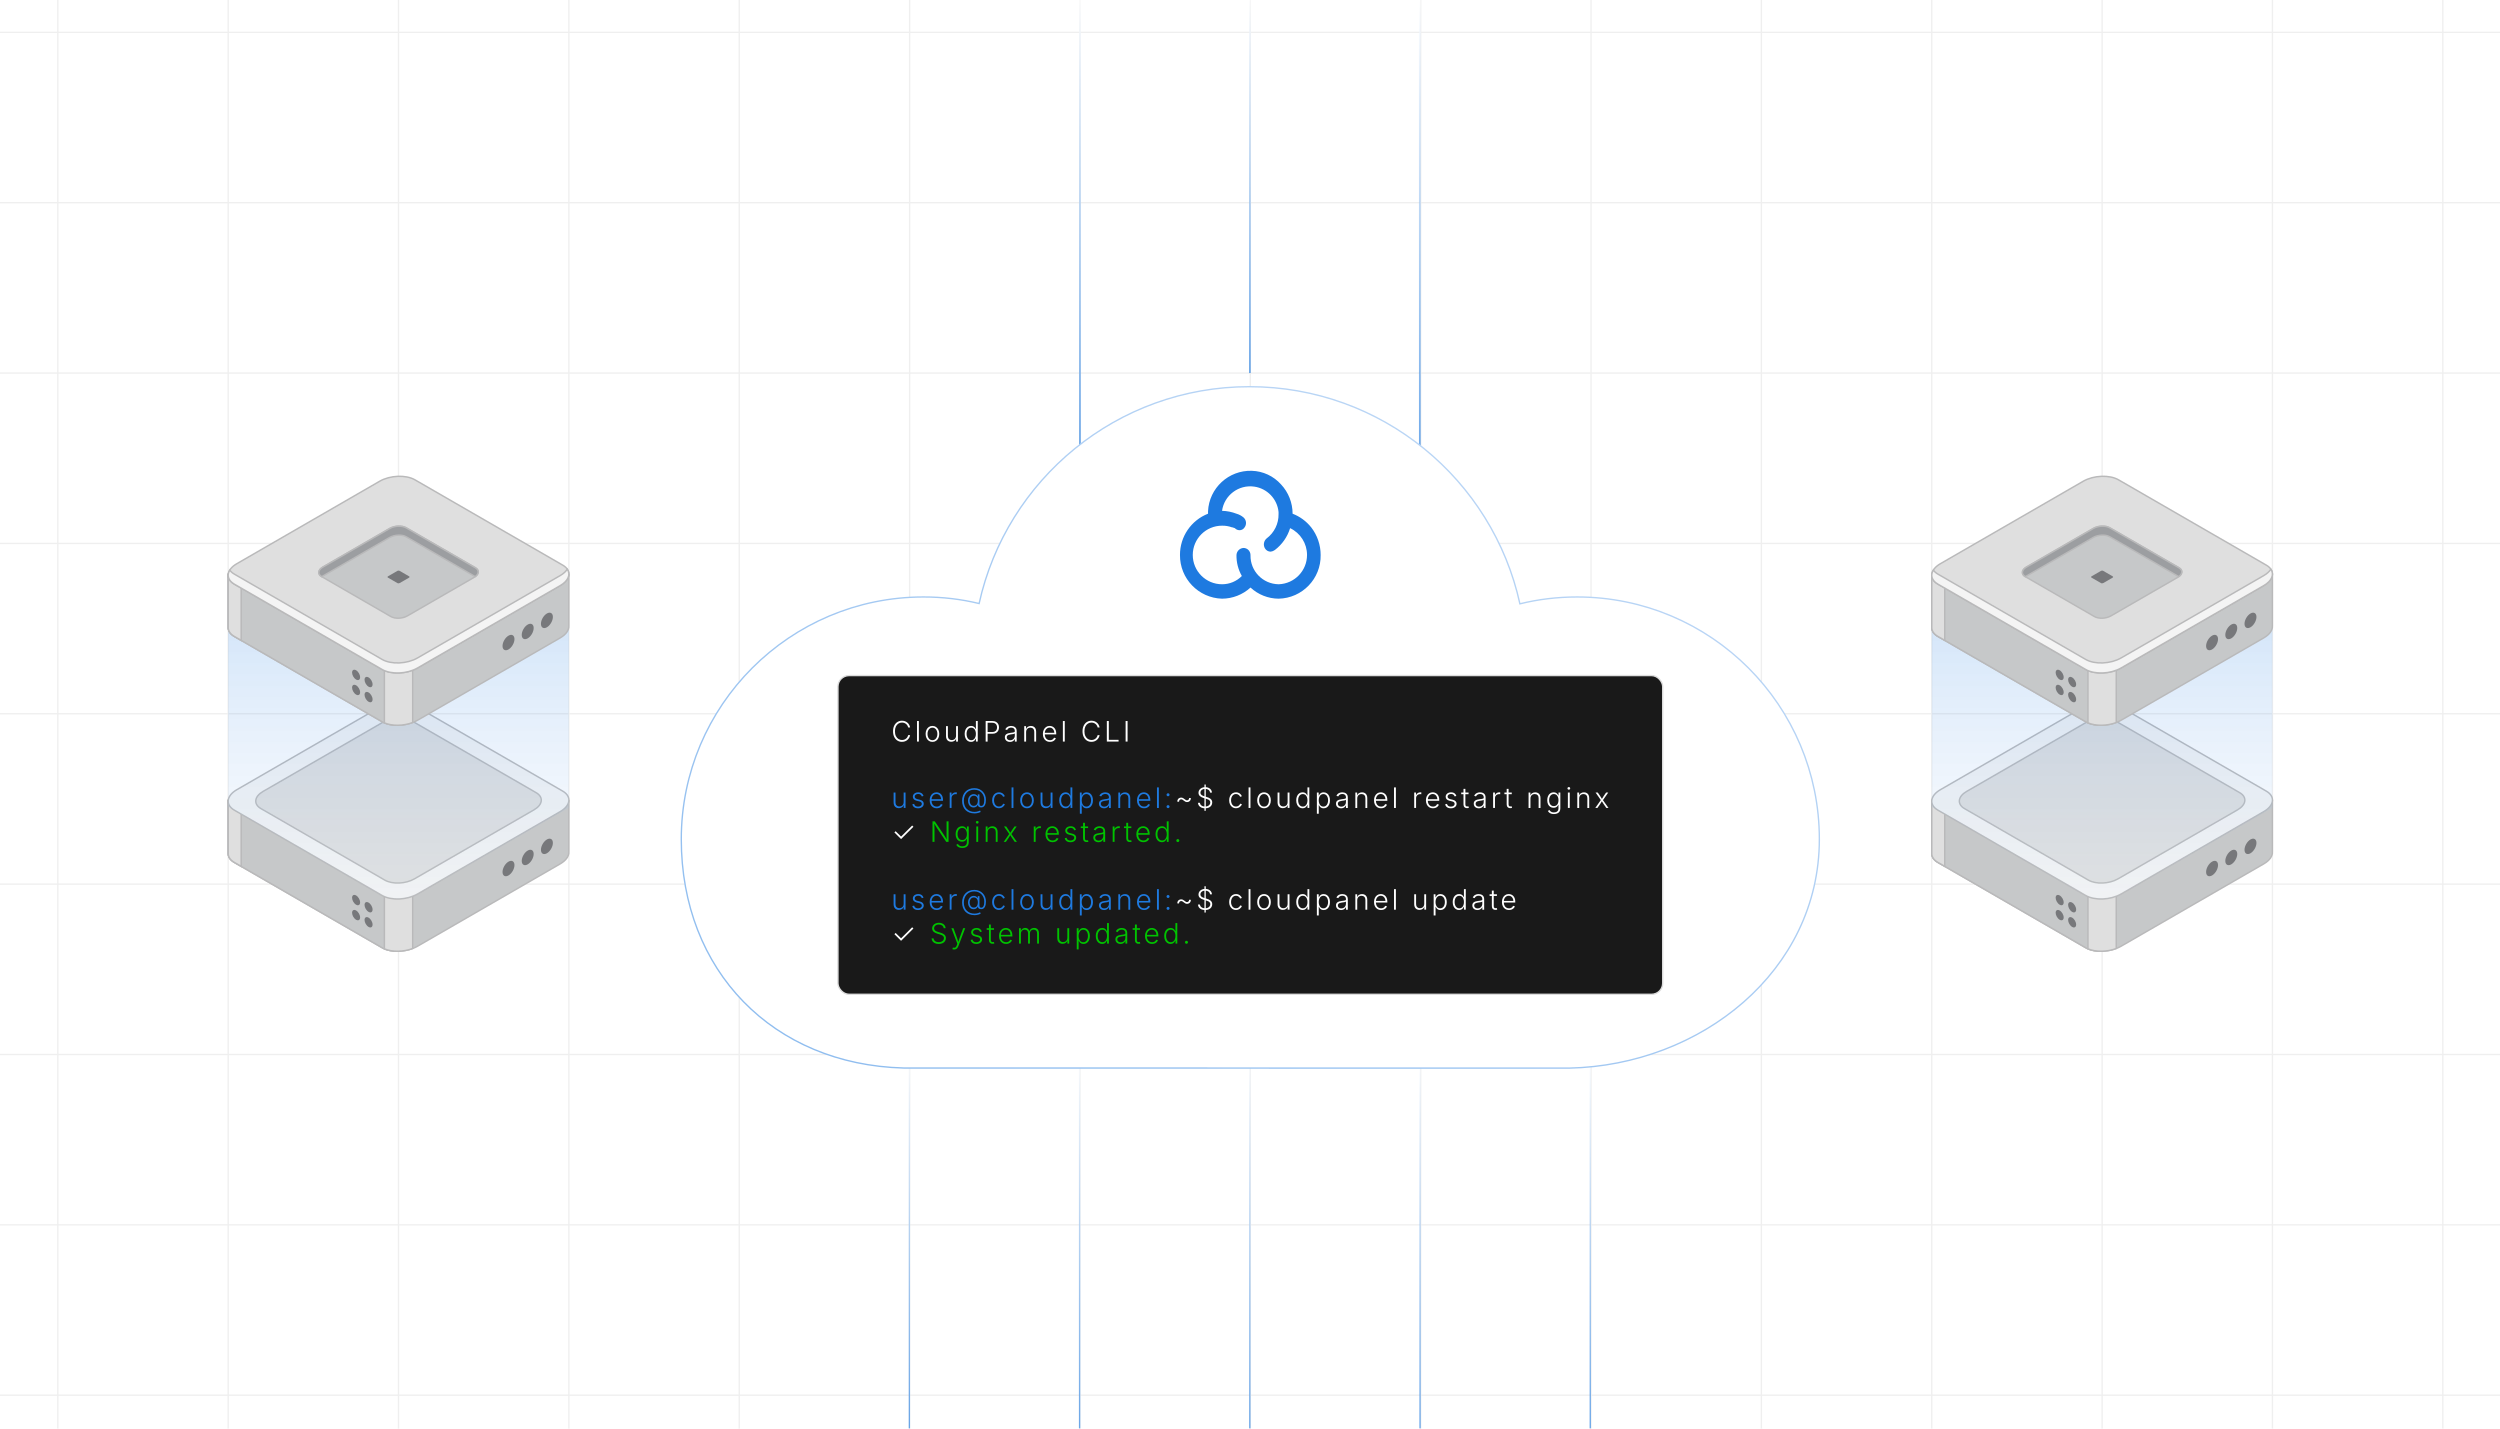 <?xml version="1.0" encoding="UTF-8"?><svg id="Layer_1" xmlns="http://www.w3.org/2000/svg" xmlns:xlink="http://www.w3.org/1999/xlink" viewBox="0 0 350 200"><defs><clipPath id="clippath"><rect x="-325" y="297.055" width="999.77" height="400.377" fill="none" stroke-width="0"/></clipPath><clipPath id="clippath-1"><rect x="0" width="350" height="200" fill="none" stroke-width="0"/></clipPath><linearGradient id="linear-gradient" x1="151.194" y1="62.654" x2="151.194" y2="-0" gradientUnits="userSpaceOnUse"><stop offset="0" stop-color="#1e7ae0"/><stop offset="1" stop-color="#fff"/></linearGradient><linearGradient id="linear-gradient-2" x1="174.985" y1="52.228" x2="174.985" xlink:href="#linear-gradient"/><linearGradient id="linear-gradient-3" x1="198.776" x2="198.776" xlink:href="#linear-gradient"/><linearGradient id="linear-gradient-4" x1="127.311" y1="200" x2="127.311" y2="147.614" xlink:href="#linear-gradient"/><linearGradient id="linear-gradient-5" x1="151.142" y1="200" x2="151.142" y2="147.614" xlink:href="#linear-gradient"/><linearGradient id="linear-gradient-6" x1="174.974" y1="200" x2="174.974" y2="147.614" xlink:href="#linear-gradient"/><linearGradient id="linear-gradient-7" x1="198.805" y1="200" x2="198.805" y2="147.614" xlink:href="#linear-gradient"/><linearGradient id="linear-gradient-8" x1="222.637" y1="200" x2="222.637" y2="147.614" xlink:href="#linear-gradient"/><linearGradient id="linear-gradient-9" x1="55.791" y1="125.873" x2="55.791" y2="85.773" gradientUnits="userSpaceOnUse"><stop offset="0" stop-color="#d4e5f9" stop-opacity=".1"/><stop offset="1" stop-color="#1e7ae0" stop-opacity=".2"/></linearGradient><linearGradient id="linear-gradient-10" x1="294.29" x2="294.29" xlink:href="#linear-gradient-9"/><linearGradient id="linear-gradient-11" x1="146.603" y1="164.259" x2="204.844" y2="63.383" gradientUnits="userSpaceOnUse"><stop offset="0" stop-color="#8fbdef"/><stop offset="1" stop-color="#b9d5f5"/></linearGradient><filter id="drop-shadow-1" filterUnits="userSpaceOnUse"><feOffset dx="0" dy="1.908"/><feGaussianBlur result="blur" stdDeviation="1.526"/><feFlood flood-color="#333" flood-opacity=".09"/><feComposite in2="blur" operator="in"/><feComposite in="SourceGraphic"/></filter></defs><g clip-path="url(#clippath)"><line x1="-325" y1="184.555" x2="675" y2="184.555" fill="none" stroke="#efefef" stroke-miterlimit="10" stroke-width=".5"/><line x1="-325" y1="122.055" x2="675" y2="122.055" fill="none" stroke="#efefef" stroke-miterlimit="10" stroke-width=".5"/><line x1="-325" y1="59.555" x2="675" y2="59.555" fill="none" stroke="#efefef" stroke-miterlimit="10" stroke-width=".5"/><line x1="300" y1="-2.945" x2="300" y2="997.055" fill="none" stroke="#efefef" stroke-miterlimit="10" stroke-width=".5"/><line x1="237.5" y1="-2.945" x2="237.5" y2="997.055" fill="none" stroke="#efefef" stroke-miterlimit="10" stroke-width=".5"/><line x1="175" y1="-2.945" x2="175" y2="997.055" fill="none" stroke="#efefef" stroke-miterlimit="10" stroke-width=".5"/><line x1="112.5" y1="-2.945" x2="112.5" y2="997.055" fill="none" stroke="#efefef" stroke-miterlimit="10" stroke-width=".5"/><line x1="50" y1="-2.945" x2="50" y2="997.055" fill="none" stroke="#efefef" stroke-miterlimit="10" stroke-width=".5"/></g><g clip-path="url(#clippath-1)"><line x1="-15.756" y1="195.328" x2="365.844" y2="195.328" fill="none" stroke="#efefef" stroke-miterlimit="10" stroke-width=".191"/><line x1="-15.756" y1="171.478" x2="365.844" y2="171.478" fill="none" stroke="#efefef" stroke-miterlimit="10" stroke-width=".191"/><line x1="-15.756" y1="147.628" x2="365.844" y2="147.628" fill="none" stroke="#efefef" stroke-miterlimit="10" stroke-width=".191"/><line x1="-15.756" y1="123.778" x2="365.844" y2="123.778" fill="none" stroke="#efefef" stroke-miterlimit="10" stroke-width=".191"/><line x1="-15.756" y1="99.928" x2="365.844" y2="99.928" fill="none" stroke="#efefef" stroke-miterlimit="10" stroke-width=".191"/><line x1="-15.756" y1="76.078" x2="365.844" y2="76.078" fill="none" stroke="#efefef" stroke-miterlimit="10" stroke-width=".191"/><line x1="-15.756" y1="52.228" x2="365.844" y2="52.228" fill="none" stroke="#efefef" stroke-miterlimit="10" stroke-width=".191"/><line x1="-15.756" y1="28.378" x2="365.844" y2="28.378" fill="none" stroke="#efefef" stroke-miterlimit="10" stroke-width=".191"/><line x1="-15.756" y1="4.528" x2="365.844" y2="4.528" fill="none" stroke="#efefef" stroke-miterlimit="10" stroke-width=".191"/><line x1="341.994" y1="-90.872" x2="341.994" y2="290.728" fill="none" stroke="#efefef" stroke-miterlimit="10" stroke-width=".191"/><line x1="318.144" y1="-90.872" x2="318.144" y2="290.728" fill="none" stroke="#efefef" stroke-miterlimit="10" stroke-width=".191"/><line x1="294.294" y1="-90.872" x2="294.294" y2="290.728" fill="none" stroke="#efefef" stroke-miterlimit="10" stroke-width=".191"/><line x1="270.444" y1="-90.872" x2="270.444" y2="290.728" fill="none" stroke="#efefef" stroke-miterlimit="10" stroke-width=".191"/><line x1="246.594" y1="-90.872" x2="246.594" y2="290.728" fill="none" stroke="#efefef" stroke-miterlimit="10" stroke-width=".191"/><line x1="222.744" y1="-90.872" x2="222.744" y2="290.728" fill="none" stroke="#efefef" stroke-miterlimit="10" stroke-width=".191"/><line x1="198.894" y1="-90.872" x2="198.894" y2="290.728" fill="none" stroke="#efefef" stroke-miterlimit="10" stroke-width=".191"/><line x1="175.044" y1="-90.872" x2="175.044" y2="290.728" fill="none" stroke="#efefef" stroke-miterlimit="10" stroke-width=".191"/><line x1="151.194" y1="-90.872" x2="151.194" y2="290.728" fill="none" stroke="#efefef" stroke-miterlimit="10" stroke-width=".191"/><line x1="127.344" y1="-90.872" x2="127.344" y2="290.728" fill="none" stroke="#efefef" stroke-miterlimit="10" stroke-width=".191"/><line x1="103.494" y1="-90.872" x2="103.494" y2="290.728" fill="none" stroke="#efefef" stroke-miterlimit="10" stroke-width=".191"/><line x1="79.644" y1="-90.872" x2="79.644" y2="290.728" fill="none" stroke="#efefef" stroke-miterlimit="10" stroke-width=".191"/><line x1="55.794" y1="-90.872" x2="55.794" y2="290.728" fill="none" stroke="#efefef" stroke-miterlimit="10" stroke-width=".191"/><line x1="31.944" y1="-90.872" x2="31.944" y2="290.728" fill="none" stroke="#efefef" stroke-miterlimit="10" stroke-width=".191"/><line x1="8.094" y1="-90.872" x2="8.094" y2="290.728" fill="none" stroke="#efefef" stroke-miterlimit="10" stroke-width=".191"/></g><g opacity=".64"><line x1="151.194" y1="-0" x2="151.194" y2="62.654" fill="none" stroke="url(#linear-gradient)" stroke-miterlimit="10" stroke-width=".242"/><line x1="174.985" y1="-0" x2="174.985" y2="52.228" fill="none" stroke="url(#linear-gradient-2)" stroke-miterlimit="10" stroke-width=".242"/><line x1="198.776" y1="-0" x2="198.776" y2="62.654" fill="none" stroke="url(#linear-gradient-3)" stroke-miterlimit="10" stroke-width=".242"/><line x1="127.311" y1="147.614" x2="127.311" y2="200" fill="none" stroke="url(#linear-gradient-4)" stroke-miterlimit="10" stroke-width=".191"/><line x1="151.142" y1="147.614" x2="151.142" y2="200" fill="none" stroke="url(#linear-gradient-5)" stroke-miterlimit="10" stroke-width=".191"/><line x1="174.974" y1="147.614" x2="174.974" y2="200" fill="none" stroke="url(#linear-gradient-6)" stroke-miterlimit="10" stroke-width=".191"/><line x1="198.805" y1="147.614" x2="198.805" y2="200" fill="none" stroke="url(#linear-gradient-7)" stroke-miterlimit="10" stroke-width=".191"/><line x1="222.637" y1="147.614" x2="222.637" y2="200" fill="none" stroke="url(#linear-gradient-8)" stroke-miterlimit="10" stroke-width=".191"/></g><path d="M79.637,119.229h0v-7.14l-16.01-.009-5.534-3.195c-1.27-.733-3.488-.641-4.955.205l-5.163,2.981-16.025-.009v7.343c-.036.496.241.975.851,1.327l20.693,11.947c1.27.733,3.488.641,4.955-.205l19.981-11.536c.846-.488,1.254-1.121,1.207-1.71Z" fill="#c6c8c9" stroke="#b9b9ba" stroke-miterlimit="10" stroke-width=".207"/><path d="M55.794,108.394c-.929.023-1.894.257-2.656.697l-5.163,2.981-16.025-.009v7.343c-.036.496.241.975.851,1.327l20.693,11.947c.61.352,1.44.512,2.3.491v-24.778Z" fill="#c6c8c9" stroke="#b9b9ba" stroke-miterlimit="10" stroke-width=".207"/><path d="M33.764,112.063l-1.814-.001v7.343c-.036.496.241.975.851,1.327l.963.556v-9.225Z" fill="#dfdfdf" stroke="#b9b9ba" stroke-miterlimit="10" stroke-width=".207"/><path d="M53.814,132.836c1.095.469,2.68.443,3.961-.045v-8.338h-3.961v8.383Z" fill="#dfdfdf" stroke="#b9b9ba" stroke-miterlimit="10" stroke-width=".207"/><path d="M53.495,125.364l-20.693-11.947c-1.27-.733-1.111-2.014.356-2.861l19.981-11.536c1.466-.847,3.685-.939,4.955-.205l20.693,11.947c1.27.733,1.111,2.014-.356,2.861l-19.981,11.536c-1.466.847-3.685.939-4.955.205Z" fill="#f4f4f4" stroke="#b9b9ba" stroke-miterlimit="10" stroke-width=".207"/><path d="M53.867,123.213l-17.341-10.012c-1.064-.614-.931-1.688.298-2.397l16.744-9.667c1.229-.71,3.088-.787,4.152-.172l17.341,10.012c1.064.614.931,1.688-.298,2.397l-16.744,9.667c-1.229.71-3.088.787-4.152.172Z" fill="#dfdfdf" stroke="#b9b9ba" stroke-miterlimit="10" stroke-width=".207"/><path d="M72.026,121.113c0,.533-.374,1.181-.836,1.448-.462.266-.836.05-.836-.483,0-.533.374-1.181.836-1.448s.836-.05.836.483Z" fill="#77787b" stroke-width="0"/><path d="M74.715,119.561c0,.533-.374,1.181-.836,1.448-.462.267-.836.05-.836-.483s.374-1.181.836-1.448c.462-.267.836-.05.836.483Z" fill="#77787b" stroke-width="0"/><path d="M77.404,118.008c0,.533-.374,1.181-.836,1.448-.462.267-.836.05-.836-.483,0-.533.374-1.181.836-1.448.462-.267.836-.05.836.483Z" fill="#77787b" stroke-width="0"/><path d="M52.161,127.337c0,.359-.252.504-.562.325-.311-.179-.562-.616-.562-.974s.252-.504.562-.325c.311.179.562.616.562.974Z" fill="#77787b" stroke-width="0"/><path d="M50.416,126.336c0,.359-.252.504-.562.325-.311-.179-.563-.616-.563-.974,0-.359.252-.504.563-.325.311.179.562.616.562.974Z" fill="#77787b" stroke-width="0"/><path d="M52.161,129.443c0,.359-.252.504-.562.325-.311-.179-.562-.616-.562-.974s.252-.504.562-.325c.311.179.562.616.562.974Z" fill="#77787b" stroke-width="0"/><path d="M50.416,128.442c0,.359-.252.504-.562.325-.311-.179-.563-.616-.563-.974,0-.359.252-.504.563-.325.311.179.562.616.562.974Z" fill="#77787b" stroke-width="0"/><path d="M79.637,113.096l-21.023,12.026c-1.75,1.001-3.898,1.001-5.648,0l-21.023-12.174v-27.176h47.693v27.323Z" fill="url(#linear-gradient-9)" stroke-width="0"/><path d="M79.637,87.591h0v-7.14l-16.01-.009-5.534-3.195c-1.27-.733-3.488-.641-4.955.205l-5.163,2.981-16.025-.009v7.343c-.036.496.241.975.851,1.328l20.693,11.947c1.27.733,3.488.641,4.955-.205l19.981-11.536c.846-.488,1.254-1.121,1.207-1.71Z" fill="#c6c8c9" stroke="#b9b9ba" stroke-miterlimit="10" stroke-width=".207"/><path d="M55.794,76.755c-.929.023-1.894.257-2.656.697l-5.163,2.981-16.025-.009v7.343c-.036.496.241.975.851,1.328l20.693,11.947c.61.352,1.44.512,2.3.491v-24.778Z" fill="#c6c8c9" stroke="#b9b9ba" stroke-miterlimit="10" stroke-width=".207"/><path d="M33.764,80.425l-1.814-.001v7.343c-.036.496.241.975.851,1.328l.963.556v-9.226Z" fill="#dfdfdf" stroke="#b9b9ba" stroke-miterlimit="10" stroke-width=".207"/><path d="M53.814,101.198c1.095.469,2.68.443,3.961-.045v-8.338h-3.961v8.383Z" fill="#dfdfdf" stroke="#b9b9ba" stroke-miterlimit="10" stroke-width=".207"/><path d="M53.495,93.725l-20.693-11.947c-1.27-.733-1.111-2.014.356-2.861l19.981-11.536c1.466-.847,3.685-.939,4.955-.205l20.693,11.947c1.27.733,1.111,2.014-.356,2.861l-19.981,11.536c-1.466.847-3.685.939-4.955.205Z" fill="#dfdfdf" stroke="#b9b9ba" stroke-miterlimit="10" stroke-width=".207"/><path d="M78.431,80.579l-19.981,11.536c-1.466.847-3.685.939-4.955.205l-20.693-11.947c-.283-.164-.491-.355-.634-.562-.436.702-.238,1.464.634,1.967l20.693,11.947c1.27.733,3.488.641,4.955-.205l19.981-11.536c1.14-.658,1.486-1.577.989-2.298-.199.32-.53.628-.989.893Z" fill="#f4f4f4" stroke="#b9b9ba" stroke-miterlimit="10" stroke-width=".207"/><path d="M72.026,89.475c0,.533-.374,1.181-.836,1.448s-.836.05-.836-.483c0-.533.374-1.181.836-1.448s.836-.05.836.483Z" fill="#77787b" stroke-width="0"/><path d="M74.715,87.922c0,.533-.374,1.181-.836,1.448-.462.267-.836.05-.836-.483,0-.533.374-1.181.836-1.448.462-.267.836-.05.836.483Z" fill="#77787b" stroke-width="0"/><path d="M77.404,86.37c0,.533-.374,1.181-.836,1.448-.462.267-.836.05-.836-.483,0-.533.374-1.181.836-1.448.462-.266.836-.05.836.483Z" fill="#77787b" stroke-width="0"/><path d="M54.718,86.318l-9.683-5.591c-.594-.343-.52-.942.166-1.339l9.35-5.398c.686-.396,1.724-.439,2.319-.096l9.683,5.591c.594.343.52.942-.166,1.339l-9.35,5.398c-.686.396-1.724.439-2.319.096Z" fill="#c6c8c9" stroke="#b9b9ba" stroke-miterlimit="10" stroke-width=".207"/><path d="M55.645,81.637l-1.34-.774c-.082-.047-.072-.13.023-.185l1.294-.747c.095-.055.239-.061.321-.013l1.34.774c.082.047.072.13-.023.185l-1.294.747c-.095.055-.239.061-.321.013Z" fill="#77787b" stroke-width="0"/><path d="M45.035,80.727l.027.016c.045-.032.087-.066.139-.096l9.35-5.398c.686-.396,1.724-.439,2.319-.096l9.656,5.575c.548-.392.576-.926.027-1.243l-9.683-5.591c-.594-.343-1.632-.3-2.319.096l-9.35,5.398c-.686.396-.761.996-.166,1.339Z" fill="#9c9ea1" stroke="#b9b9ba" stroke-miterlimit="10" stroke-width=".207"/><path d="M52.161,95.812c0,.359-.252.504-.562.325-.311-.179-.562-.616-.562-.974s.252-.504.562-.325c.311.179.562.616.562.974Z" fill="#77787b" stroke-width="0"/><path d="M50.416,94.811c0,.359-.252.504-.562.325-.311-.179-.563-.616-.563-.974,0-.359.252-.504.563-.325.311.179.562.616.562.974Z" fill="#77787b" stroke-width="0"/><path d="M52.161,97.918c0,.359-.252.504-.562.325-.311-.179-.562-.616-.562-.974s.252-.504.562-.325c.311.179.562.616.562.974Z" fill="#77787b" stroke-width="0"/><path d="M50.416,96.917c0,.359-.252.504-.562.325-.311-.179-.563-.616-.563-.974s.252-.504.563-.325c.311.179.562.615.562.974Z" fill="#77787b" stroke-width="0"/><path d="M318.137,119.229h0v-7.14l-16.01-.009-5.534-3.195c-1.27-.733-3.488-.641-4.955.205l-5.163,2.981-16.025-.009v7.343c-.036.496.241.975.851,1.327l20.693,11.947c1.27.733,3.488.641,4.955-.205l19.981-11.536c.846-.488,1.254-1.121,1.207-1.71Z" fill="#c6c8c9" stroke="#b9b9ba" stroke-miterlimit="10" stroke-width=".207"/><path d="M294.294,108.394c-.929.023-1.894.257-2.656.697l-5.163,2.981-16.025-.009v7.343c-.036.496.241.975.851,1.327l20.693,11.947c.61.352,1.44.512,2.3.491v-24.778Z" fill="#c6c8c9" stroke="#b9b9ba" stroke-miterlimit="10" stroke-width=".207"/><path d="M272.264,112.063l-1.814-.001v7.343c-.036.496.241.975.851,1.327l.963.556v-9.225Z" fill="#dfdfdf" stroke="#b9b9ba" stroke-miterlimit="10" stroke-width=".207"/><path d="M292.313,132.836c1.095.469,2.68.443,3.961-.045v-8.338h-3.961v8.383Z" fill="#dfdfdf" stroke="#b9b9ba" stroke-miterlimit="10" stroke-width=".207"/><path d="M291.995,125.364l-20.693-11.947c-1.27-.733-1.111-2.014.356-2.861l19.981-11.536c1.466-.847,3.685-.939,4.955-.205l20.693,11.947c1.27.733,1.111,2.014-.356,2.861l-19.981,11.536c-1.466.847-3.685.939-4.955.205Z" fill="#f4f4f4" stroke="#b9b9ba" stroke-miterlimit="10" stroke-width=".207"/><path d="M292.367,123.213l-17.341-10.012c-1.064-.614-.931-1.688.298-2.397l16.744-9.667c1.229-.71,3.088-.787,4.152-.172l17.341,10.012c1.064.614.931,1.688-.298,2.397l-16.744,9.667c-1.229.71-3.088.787-4.152.172Z" fill="#dfdfdf" stroke="#b9b9ba" stroke-miterlimit="10" stroke-width=".207"/><path d="M310.526,121.113c0,.533-.374,1.181-.836,1.448-.462.266-.836.05-.836-.483,0-.533.374-1.181.836-1.448s.836-.05.836.483Z" fill="#77787b" stroke-width="0"/><path d="M313.215,119.561c0,.533-.374,1.181-.836,1.448-.462.267-.836.05-.836-.483s.374-1.181.836-1.448c.462-.267.836-.05.836.483Z" fill="#77787b" stroke-width="0"/><path d="M315.904,118.008c0,.533-.374,1.181-.836,1.448-.462.267-.836.05-.836-.483,0-.533.374-1.181.836-1.448.462-.267.836-.05.836.483Z" fill="#77787b" stroke-width="0"/><path d="M290.661,127.337c0,.359-.252.504-.562.325-.311-.179-.562-.616-.562-.974s.252-.504.562-.325c.311.179.562.616.562.974Z" fill="#77787b" stroke-width="0"/><path d="M288.916,126.336c0,.359-.252.504-.562.325-.311-.179-.563-.616-.563-.974,0-.359.252-.504.563-.325.311.179.562.616.562.974Z" fill="#77787b" stroke-width="0"/><path d="M290.661,129.443c0,.359-.252.504-.562.325-.311-.179-.562-.616-.562-.974s.252-.504.562-.325c.311.179.562.616.562.974Z" fill="#77787b" stroke-width="0"/><path d="M288.916,128.442c0,.359-.252.504-.562.325-.311-.179-.563-.616-.563-.974,0-.359.252-.504.563-.325.311.179.562.616.562.974Z" fill="#77787b" stroke-width="0"/><path d="M318.137,113.096l-21.023,12.026c-1.75,1.001-3.898,1.001-5.648,0l-21.023-12.174v-27.176h47.693v27.323Z" fill="url(#linear-gradient-10)" stroke-width="0"/><path d="M318.137,87.591h0v-7.14l-16.01-.009-5.534-3.195c-1.27-.733-3.488-.641-4.955.205l-5.163,2.981-16.025-.009v7.343c-.036.496.241.975.851,1.328l20.693,11.947c1.27.733,3.488.641,4.955-.205l19.981-11.536c.846-.488,1.254-1.121,1.207-1.71Z" fill="#c6c8c9" stroke="#b9b9ba" stroke-miterlimit="10" stroke-width=".207"/><path d="M294.294,76.755c-.929.023-1.894.257-2.656.697l-5.163,2.981-16.025-.009v7.343c-.036.496.241.975.851,1.328l20.693,11.947c.61.352,1.44.512,2.3.491v-24.778Z" fill="#c6c8c9" stroke="#b9b9ba" stroke-miterlimit="10" stroke-width=".207"/><path d="M272.264,80.425l-1.814-.001v7.343c-.036.496.241.975.851,1.328l.963.556v-9.226Z" fill="#dfdfdf" stroke="#b9b9ba" stroke-miterlimit="10" stroke-width=".207"/><path d="M292.313,101.198c1.095.469,2.68.443,3.961-.045v-8.338h-3.961v8.383Z" fill="#dfdfdf" stroke="#b9b9ba" stroke-miterlimit="10" stroke-width=".207"/><path d="M291.995,93.725l-20.693-11.947c-1.27-.733-1.111-2.014.356-2.861l19.981-11.536c1.466-.847,3.685-.939,4.955-.205l20.693,11.947c1.27.733,1.111,2.014-.356,2.861l-19.981,11.536c-1.466.847-3.685.939-4.955.205Z" fill="#dfdfdf" stroke="#b9b9ba" stroke-miterlimit="10" stroke-width=".207"/><path d="M316.931,80.579l-19.981,11.536c-1.466.847-3.685.939-4.955.205l-20.693-11.947c-.283-.164-.491-.355-.634-.562-.436.702-.238,1.464.634,1.967l20.693,11.947c1.27.733,3.488.641,4.955-.205l19.981-11.536c1.14-.658,1.486-1.577.989-2.298-.199.32-.53.628-.989.893Z" fill="#f4f4f4" stroke="#b9b9ba" stroke-miterlimit="10" stroke-width=".207"/><path d="M310.526,89.475c0,.533-.374,1.181-.836,1.448s-.836.05-.836-.483c0-.533.374-1.181.836-1.448s.836-.05.836.483Z" fill="#77787b" stroke-width="0"/><path d="M313.215,87.922c0,.533-.374,1.181-.836,1.448-.462.267-.836.05-.836-.483,0-.533.374-1.181.836-1.448.462-.267.836-.05.836.483Z" fill="#77787b" stroke-width="0"/><path d="M315.904,86.37c0,.533-.374,1.181-.836,1.448-.462.267-.836.05-.836-.483,0-.533.374-1.181.836-1.448.462-.266.836-.05.836.483Z" fill="#77787b" stroke-width="0"/><path d="M293.218,86.318l-9.683-5.591c-.594-.343-.52-.942.166-1.339l9.35-5.398c.686-.396,1.724-.439,2.319-.096l9.683,5.591c.594.343.52.942-.166,1.339l-9.35,5.398c-.686.396-1.724.439-2.319.096Z" fill="#c6c8c9" stroke="#b9b9ba" stroke-miterlimit="10" stroke-width=".207"/><path d="M294.145,81.637l-1.34-.774c-.082-.047-.072-.13.023-.185l1.294-.747c.095-.055.239-.061.321-.013l1.34.774c.082.047.072.13-.023.185l-1.294.747c-.095.055-.239.061-.321.013Z" fill="#77787b" stroke-width="0"/><path d="M283.535,80.727l.027.016c.045-.032.087-.066.139-.096l9.35-5.398c.686-.396,1.724-.439,2.319-.096l9.656,5.575c.548-.392.576-.926.027-1.243l-9.683-5.591c-.594-.343-1.632-.3-2.319.096l-9.35,5.398c-.686.396-.761.996-.166,1.339Z" fill="#9c9ea1" stroke="#b9b9ba" stroke-miterlimit="10" stroke-width=".207"/><path d="M290.661,95.812c0,.359-.252.504-.562.325-.311-.179-.562-.616-.562-.974s.252-.504.562-.325c.311.179.562.616.562.974Z" fill="#77787b" stroke-width="0"/><path d="M288.916,94.811c0,.359-.252.504-.562.325-.311-.179-.563-.616-.563-.974,0-.359.252-.504.563-.325.311.179.562.616.562.974Z" fill="#77787b" stroke-width="0"/><path d="M290.661,97.918c0,.359-.252.504-.562.325-.311-.179-.562-.616-.562-.974s.252-.504.562-.325c.311.179.562.616.562.974Z" fill="#77787b" stroke-width="0"/><path d="M288.916,96.917c0,.359-.252.504-.562.325-.311-.179-.563-.616-.563-.974s.252-.504.563-.325c.311.179.562.615.562.974Z" fill="#77787b" stroke-width="0"/><path d="M254.709,115.584c0,18.483-16.628,31.648-35.012,32.044l-93.192-.014c-18.285-.48-31.126-13.603-31.126-32.03,0-18.723,15.193-33.916,33.916-33.916,2.683,0,5.281.311,7.78.918,3.827-17.368,19.316-30.358,37.842-30.358,18.539,0,34.057,13.004,37.87,30.4,2.57-.635,5.253-.96,8.006-.96,18.737,0,33.916,15.193,33.916,33.916Z" fill="#fff" filter="url(#drop-shadow-1)" stroke="url(#linear-gradient-11)" stroke-miterlimit="10" stroke-width=".195"/><g id="CloudPanel_logo"><path id="Path_2" d="M183.562,73.825h0c-.681-.856-1.578-1.514-2.599-1.906 0-1.522-.578-2.988-1.617-4.101-1.047-1.172-2.53-1.861-4.1-1.906-3.243-.098-5.966,2.42-6.122,5.66v.346c-2.376.93-3.936,3.224-3.927,5.775-.033,3.305,2.587,6.027,5.891,6.122,1.476-.008,2.896-.563,3.985-1.559,1.068.992,2.469,1.549,3.927,1.559,3.317-.063,5.954-2.803,5.891-6.12-0-.001-0-.001-0-.002 0-1.402-.467-2.763-1.328-3.87h-.001ZM173.107,77.695c-.02,1.032.239,2.049.751,2.946-.731.742-1.73,1.159-2.771,1.155-2.265-0-4.1-1.836-4.1-4.101 0-2.264,1.836-4.1,4.1-4.1.472-.008.942.07,1.386.231h.058l.346.115c.166.176.394.28.635.289.275.01.536-.121.693-.346h0c.358-.433.307-1.073-.115-1.444-.287-.24-.622-.418-.982-.52-.646-.25-1.33-.387-2.022-.404h0c.307-2.179,2.322-3.697,4.501-3.39,1.824.257,3.234,1.73,3.411,3.563v.289c.023,1.339-.6,2.608-1.675,3.407-.401.346-.499.928-.231,1.386.166.289.475.465.809.462h0c.209-.026.408-.105.578-.231,1.016-.77,1.764-1.841,2.137-3.061,1.447.69,2.369,2.151,2.368,3.754.002,2.199-1.731,4.008-3.927,4.101h-.058c-2.201-.031-3.96-1.839-3.929-4.04 0-.02.001-.04.001-.061-.007-.259-.11-.506-.289-.693-.184-.184-.433-.288-.693-.289h0c-.53.029-.953.452-.982.982Z" fill="#1e7ae0" stroke-width="0"/></g><rect x="117.311" y="94.581" width="115.466" height="44.621" rx="1.549" ry="1.549" fill="#191919" stroke="#ddd" stroke-miterlimit="10" stroke-width=".195"/><path d="M126.274,103.859c-.242,0-.457-.061-.645-.181-.188-.121-.335-.292-.442-.514-.107-.221-.161-.481-.161-.782s.054-.562.161-.784.254-.393.442-.514.403-.182.645-.182c.153,0,.294.024.424.071.13.048.244.114.343.2.099.085.181.186.244.3.064.115.107.238.13.371h-.274c-.021-.099-.056-.189-.106-.273-.05-.082-.113-.155-.189-.217-.076-.062-.162-.109-.258-.145-.096-.033-.201-.051-.314-.051-.18,0-.345.047-.494.141-.148.095-.267.232-.355.414-.088.182-.132.404-.132.668,0,.265.044.487.133.669s.208.318.356.411c.149.093.312.139.492.139.113,0,.218-.017.314-.051.096-.034.182-.082.258-.144.076-.062.139-.135.189-.219s.085-.175.106-.272h.274c-.022.132-.064.254-.128.368-.063.114-.145.214-.244.301-.099.086-.213.153-.343.201-.129.049-.271.073-.426.073Z" fill="#fff" stroke-width="0"/><path d="M128.643,100.942v2.878h-.263v-2.878h.263Z" fill="#fff" stroke-width="0"/><path d="M130.541,103.866c-.188,0-.354-.047-.496-.142-.143-.095-.255-.226-.336-.394-.081-.169-.122-.361-.122-.579,0-.222.041-.416.122-.584s.193-.3.336-.395c.143-.095.308-.143.496-.143.187,0,.352.048.496.143s.256.227.337.395c.081.168.122.362.122.584,0,.218-.041.41-.121.579-.081.168-.193.299-.336.394s-.309.142-.498.142ZM130.541,103.629c.148,0,.274-.04.377-.119.103-.08.181-.187.235-.319.053-.133.08-.278.08-.438,0-.161-.027-.308-.081-.441-.054-.133-.133-.24-.236-.32-.103-.081-.228-.121-.375-.121-.146,0-.271.04-.374.121-.103.08-.181.188-.235.32-.054.134-.081.28-.081.441,0,.16.027.306.08.438.054.133.131.239.234.319.103.079.228.119.375.119Z" fill="#fff" stroke-width="0"/><path d="M133.18,103.85c-.146,0-.274-.031-.385-.092-.112-.062-.199-.151-.261-.269-.062-.118-.093-.262-.093-.432v-1.397h.263v1.378c0,.177.049.315.148.418s.232.153.398.153c.113,0,.215-.023.305-.072.09-.048.162-.117.214-.208.052-.091.078-.198.078-.322v-1.347h.263v2.16h-.255v-.504h.039c-.06.19-.153.327-.28.409s-.272.124-.433.124Z" fill="#fff" stroke-width="0"/><path d="M135.938,103.866c-.175,0-.329-.046-.462-.14s-.237-.224-.311-.393c-.074-.168-.111-.363-.111-.588,0-.223.038-.418.112-.585.074-.168.178-.298.312-.391s.288-.14.463-.14c.131,0,.241.024.329.071.087.047.158.104.211.173.053.068.094.135.123.201h.021v-1.134h.261v2.878h-.253v-.403h-.029c-.028.066-.069.135-.124.204s-.125.128-.212.175c-.088.047-.197.07-.329.07ZM135.972,103.629c.139,0,.257-.038.354-.114.097-.075.171-.181.222-.313s.077-.285.077-.457c0-.171-.026-.322-.077-.454-.051-.131-.125-.234-.222-.309-.097-.075-.215-.112-.354-.112-.14,0-.259.039-.357.116-.098.077-.172.182-.222.313-.05.132-.075.28-.075.445s.025.314.076.448c.051.134.125.24.223.318.098.079.216.118.355.118Z" fill="#fff" stroke-width="0"/><path d="M137.993,103.82v-2.878h.939c.204,0,.374.04.512.118.138.079.242.185.312.319.07.134.105.285.105.453,0,.169-.035.321-.105.456-.07.136-.174.242-.311.321-.137.078-.308.117-.511.117h-.732v-.245h.72c.149,0,.273-.028.372-.084s.172-.133.221-.23c.049-.099.073-.21.073-.335,0-.123-.024-.234-.073-.332s-.123-.174-.222-.229-.224-.083-.373-.083h-.653v2.633h-.274Z" fill="#fff" stroke-width="0"/><path d="M141.391,103.868c-.131,0-.251-.024-.358-.075-.107-.05-.193-.124-.257-.222-.064-.098-.096-.217-.096-.355,0-.107.02-.197.06-.27.04-.073.098-.133.172-.18.074-.047.162-.084.264-.111.101-.027.212-.048.335-.063.12-.016.222-.028.305-.04.084-.011.148-.028.192-.053s.066-.063.066-.118v-.05c0-.097-.02-.18-.059-.249-.04-.07-.097-.123-.172-.161-.075-.037-.167-.056-.275-.056-.102,0-.191.016-.269.048-.078.031-.142.072-.192.123s-.089.106-.115.167l-.251-.085c.048-.117.115-.211.201-.282.086-.07.184-.122.292-.155.108-.032.218-.05.329-.05.085,0,.172.012.263.035.09.021.174.061.251.113.077.054.14.127.188.221.047.093.071.211.071.354v1.466h-.257v-.342h-.019c-.031.065-.077.128-.137.188-.061.06-.135.108-.223.146-.088.037-.191.056-.308.056ZM141.429,103.635c.131,0,.245-.029.342-.087s.171-.136.224-.233.079-.206.079-.323v-.307c-.019.018-.051.034-.095.048-.043.015-.094.026-.149.037-.056.01-.112.02-.169.027-.057.007-.106.014-.149.019-.12.015-.223.038-.308.07-.086.032-.151.075-.195.131s-.066.126-.066.211c0,.086.021.159.063.22s.101.107.174.14c.074.032.157.048.25.048Z" fill="#fff" stroke-width="0"/><path d="M143.654,102.474v1.347h-.263v-2.16h.253l.002.505h-.041c.059-.188.152-.324.279-.407.127-.084.272-.127.436-.127.146,0,.275.031.385.092.11.062.196.151.259.269s.094.261.094.433v1.396h-.261v-1.377c0-.177-.05-.316-.149-.419s-.232-.153-.398-.153c-.113,0-.215.024-.305.072-.09.049-.161.118-.213.209s-.078.198-.078.321Z" fill="#fff" stroke-width="0"/><path d="M146.99,103.866c-.202,0-.377-.047-.524-.142s-.262-.226-.342-.393c-.081-.168-.121-.36-.121-.578s.04-.411.119-.579c.08-.169.19-.302.333-.398.142-.097.308-.146.496-.146.118,0,.232.022.342.065s.208.108.295.197c.088.088.157.2.207.335.05.135.075.294.075.478v.113h-1.694v-.226h1.553l-.12.085c0-.154-.026-.293-.079-.415-.053-.123-.128-.22-.226-.29-.098-.071-.216-.106-.354-.106-.137,0-.256.036-.358.108-.103.072-.182.167-.24.286-.057.118-.086.248-.086.39v.136c0,.168.03.316.089.443s.144.225.252.295c.109.07.237.105.386.105.1,0,.189-.016.266-.048s.141-.075.193-.129c.052-.054.091-.111.117-.175l.249.079c-.034.091-.087.174-.161.251-.074.078-.167.14-.279.187s-.241.07-.386.07Z" fill="#fff" stroke-width="0"/><path d="M149.066,100.942v2.878h-.263v-2.878h.263Z" fill="#fff" stroke-width="0"/><path d="M152.801,103.859c-.242,0-.457-.061-.645-.181-.188-.121-.335-.292-.442-.514-.107-.221-.161-.481-.161-.782s.054-.562.161-.784.254-.393.442-.514.403-.182.645-.182c.153,0,.294.024.424.071.13.048.244.114.343.2.099.085.181.186.244.3.064.115.107.238.13.371h-.274c-.021-.099-.056-.189-.106-.273-.05-.082-.113-.155-.189-.217-.076-.062-.162-.109-.258-.145-.096-.033-.201-.051-.314-.051-.18,0-.345.047-.494.141-.148.095-.267.232-.355.414-.088.182-.132.404-.132.668,0,.265.044.487.133.669s.208.318.356.411c.149.093.312.139.492.139.113,0,.218-.017.314-.051.096-.034.182-.082.258-.144.076-.062.139-.135.189-.219s.085-.175.106-.272h.274c-.022.132-.064.254-.128.368-.063.114-.145.214-.244.301-.099.086-.213.153-.343.201-.129.049-.271.073-.426.073Z" fill="#fff" stroke-width="0"/><path d="M154.957,103.82v-2.878h.276v2.633h1.368v.245h-1.644Z" fill="#fff" stroke-width="0"/><path d="M157.86,100.942v2.878h-.274v-2.878h.274Z" fill="#fff" stroke-width="0"/><path d="M125.844,113.145c-.146,0-.274-.031-.385-.092-.112-.062-.199-.151-.261-.269-.062-.118-.093-.262-.093-.432v-1.397h.263v1.378c0,.177.049.315.148.418s.232.153.398.153c.113,0,.215-.023.305-.072.09-.048.162-.117.214-.208.052-.091.078-.198.078-.322v-1.347h.263v2.16h-.255v-.504h.039c-.06.19-.153.327-.28.409s-.272.124-.433.124Z" fill="#1e7ae0" stroke-width="0"/><path d="M128.517,113.161c-.142,0-.267-.021-.377-.064-.109-.043-.199-.106-.27-.189s-.119-.185-.145-.306l.251-.061c.031.131.092.228.185.291s.209.096.353.096c.164,0,.294-.036.393-.11.099-.073.148-.164.148-.274,0-.087-.029-.16-.088-.218s-.146-.102-.264-.13l-.352-.085c-.186-.045-.324-.115-.417-.211-.092-.096-.138-.217-.138-.362,0-.121.033-.228.098-.319.065-.091.155-.162.269-.214s.244-.077.389-.077c.137,0,.254.021.352.062.098.042.179.101.243.177.063.076.112.166.144.271l-.24.062c-.034-.099-.089-.181-.167-.246-.078-.065-.188-.098-.33-.098-.143,0-.261.034-.354.103s-.139.156-.139.265c0,.092.031.166.094.224.062.059.16.104.293.136l.33.079c.183.045.32.115.411.211.091.095.136.214.136.357,0,.123-.034.232-.103.328s-.163.17-.285.224c-.122.055-.262.081-.42.081Z" fill="#1e7ae0" stroke-width="0"/><path d="M131.142,113.161c-.202,0-.377-.047-.524-.142s-.262-.226-.342-.393c-.081-.168-.121-.36-.121-.578s.04-.411.119-.579c.08-.169.19-.302.333-.398.142-.097.308-.145.496-.145.118,0,.232.021.342.064s.208.108.295.197c.088.088.157.2.207.335.05.135.075.294.075.478v.113h-1.694v-.226h1.553l-.12.085c0-.154-.026-.293-.079-.415-.053-.123-.128-.22-.226-.29-.098-.071-.216-.106-.354-.106-.137,0-.256.036-.358.108-.103.072-.182.167-.24.286-.057.118-.086.248-.086.39v.136c0,.168.03.316.089.443s.144.225.252.295c.109.07.237.105.386.105.1,0,.189-.016.266-.048s.141-.075.193-.129c.052-.054.091-.111.117-.175l.249.079c-.034.091-.087.174-.161.251-.074.078-.167.14-.279.187s-.241.07-.386.07Z" fill="#1e7ae0" stroke-width="0"/><path d="M132.956,113.115v-2.16h.255v.337h.019c.044-.111.119-.199.225-.266.106-.066.227-.1.362-.1.022,0,.045,0,.069.001.025,0,.046.001.064.003v.263c-.009-.003-.028-.006-.058-.009-.029-.003-.062-.005-.096-.005-.111,0-.21.023-.298.071-.087.048-.156.112-.206.195-.05.082-.074.177-.074.284v1.385h-.263Z" fill="#1e7ae0" stroke-width="0"/><path d="M136.434,113.878c-.268,0-.509-.041-.724-.123-.214-.083-.397-.201-.548-.356s-.267-.342-.347-.561c-.08-.218-.12-.463-.12-.733,0-.264.041-.504.121-.72.08-.217.196-.402.347-.558.15-.155.331-.275.542-.359.211-.084.445-.127.703-.127.253,0,.48.044.68.132s.37.207.511.358c.141.151.249.324.322.518.074.193.111.396.111.609,0,.134-.01.266-.031.395-.021.129-.056.245-.106.349s-.119.186-.206.247-.197.092-.33.092c-.069,0-.138-.012-.205-.034s-.124-.06-.17-.112c-.046-.054-.074-.124-.082-.213h-.013c-.045.102-.117.188-.215.259-.099.071-.221.106-.368.106-.164,0-.304-.042-.42-.127-.116-.084-.206-.198-.27-.343-.063-.145-.094-.305-.094-.482,0-.173.035-.328.104-.466.07-.138.165-.247.285-.328.12-.082.256-.122.409-.122.132,0,.247.029.343.089.096.06.167.129.211.209h.018v-.258h.233v1.305c0,.097.019.172.057.226.038.055.099.081.183.081.101,0,.183-.033.246-.1.064-.066.111-.164.141-.293.03-.13.045-.29.045-.482,0-.183-.032-.358-.095-.526s-.154-.317-.274-.448c-.12-.131-.266-.234-.439-.31-.173-.076-.37-.114-.59-.114-.219,0-.418.037-.597.111-.179.074-.333.18-.461.316-.129.138-.228.301-.298.492-.069.19-.104.402-.104.637s.035.447.104.639c.07.191.17.354.302.49.131.135.289.239.474.312.185.073.393.109.625.109.103,0,.204-.01.302-.03.099-.02.189-.045.271-.074s.15-.059.203-.087l.075.205c-.069.037-.152.071-.247.103-.095.03-.196.055-.302.073-.106.018-.21.026-.312.026ZM136.316,112.819c.126,0,.232-.029.319-.089.087-.059.153-.144.197-.254s.066-.241.066-.395c0-.155-.023-.282-.07-.383s-.114-.175-.2-.224c-.086-.05-.189-.074-.307-.074-.114,0-.213.031-.299.093-.085.062-.152.145-.2.248-.048.103-.072.216-.072.34,0,.131.021.253.064.365.042.111.106.202.19.27.084.068.188.103.31.103Z" fill="#1e7ae0" stroke-width="0"/><path d="M139.853,113.156c-.188,0-.354-.048-.496-.142-.143-.094-.255-.225-.336-.392-.081-.168-.122-.36-.122-.578,0-.222.041-.416.122-.584s.193-.3.336-.394c.143-.094.308-.141.496-.141.11,0,.21.016.302.048.091.032.172.075.243.129.071.053.13.112.177.178.047.064.082.13.104.196l-.25.077c-.011-.04-.033-.083-.063-.128s-.07-.088-.119-.127c-.048-.04-.105-.073-.171-.098-.065-.025-.14-.038-.222-.038-.146,0-.271.04-.374.12-.103.079-.181.186-.235.318s-.081.28-.081.442c0,.16.027.306.081.438s.132.238.235.318c.103.079.227.118.374.118.084,0,.159-.013.226-.038.067-.026.125-.06.175-.1.05-.041.09-.085.121-.132.031-.047.052-.091.063-.132l.248.077c-.021.066-.055.133-.103.199-.048.065-.107.126-.18.181s-.154.098-.247.131-.194.05-.304.05Z" fill="#1e7ae0" stroke-width="0"/><path d="M141.881,110.237v2.878h-.263v-2.878h.263Z" fill="#1e7ae0" stroke-width="0"/><path d="M143.779,113.161c-.188,0-.354-.047-.496-.142-.143-.095-.255-.226-.336-.394-.081-.169-.122-.361-.122-.579,0-.222.041-.416.122-.584s.193-.3.336-.395c.143-.095.308-.142.496-.142.187,0,.352.047.496.142s.256.227.337.395c.081.168.122.362.122.584,0,.218-.041.41-.121.579-.081.168-.193.299-.336.394s-.309.142-.498.142ZM143.779,112.924c.148,0,.274-.04.377-.119.103-.08.181-.187.235-.319.053-.133.08-.278.08-.438,0-.161-.027-.308-.081-.441-.054-.133-.133-.24-.236-.32-.103-.081-.228-.121-.375-.121-.146,0-.271.04-.374.121-.103.08-.181.188-.235.32-.054.134-.081.28-.081.441,0,.16.027.306.08.438.054.133.131.239.234.319.103.079.228.119.375.119Z" fill="#1e7ae0" stroke-width="0"/><path d="M146.418,113.145c-.146,0-.274-.031-.385-.092-.112-.062-.199-.151-.261-.269-.062-.118-.093-.262-.093-.432v-1.397h.263v1.378c0,.177.049.315.148.418s.232.153.398.153c.113,0,.215-.023.305-.072.09-.048.162-.117.214-.208.052-.091.078-.198.078-.322v-1.347h.263v2.16h-.255v-.504h.039c-.06.19-.153.327-.28.409s-.272.124-.433.124Z" fill="#1e7ae0" stroke-width="0"/><path d="M149.176,113.161c-.175,0-.329-.046-.462-.14s-.237-.224-.311-.393c-.074-.168-.111-.363-.111-.588,0-.223.038-.418.112-.585.074-.168.178-.298.312-.391s.288-.139.463-.139c.131,0,.241.023.329.07.087.047.158.104.211.173.053.068.094.135.123.201h.021v-1.134h.261v2.878h-.253v-.403h-.029c-.028.066-.069.135-.124.204s-.125.128-.212.175c-.088.047-.197.07-.329.07ZM149.211,112.924c.139,0,.257-.038.354-.114.097-.075.171-.181.222-.313s.077-.285.077-.457c0-.171-.026-.322-.077-.454-.051-.131-.125-.234-.222-.309-.097-.075-.215-.112-.354-.112-.14,0-.259.039-.357.116-.098.077-.172.182-.222.313-.05.132-.075.28-.075.445s.025.314.076.448c.051.134.125.24.223.318.098.079.216.118.355.118Z" fill="#1e7ae0" stroke-width="0"/><path d="M151.181,113.923v-2.968h.255v.416h.029c.028-.066.069-.133.123-.201.054-.068.124-.126.211-.173s.196-.07.329-.07c.176,0,.331.046.464.139.132.093.236.223.311.391.075.167.112.362.112.585,0,.225-.037.42-.111.588-.074.169-.178.299-.31.393-.133.094-.288.14-.466.14-.129,0-.237-.023-.326-.07-.088-.047-.159-.105-.212-.175-.053-.069-.095-.138-.125-.204h-.021v1.211h-.263ZM152.093,112.924c.142,0,.261-.039.358-.118.097-.078.171-.185.222-.318s.076-.283.076-.448-.025-.313-.075-.445-.125-.236-.222-.313c-.098-.077-.218-.116-.359-.116-.139,0-.257.037-.354.112-.097.074-.171.178-.222.309-.051.132-.076.283-.076.454,0,.172.025.324.077.457.051.133.126.238.223.313.097.076.215.114.353.114Z" fill="#1e7ae0" stroke-width="0"/><path d="M154.565,113.163c-.131,0-.251-.024-.358-.075-.107-.05-.193-.124-.257-.222-.064-.098-.096-.217-.096-.355,0-.107.02-.197.06-.27.04-.073.098-.133.172-.18.074-.047.162-.084.264-.111.101-.027.212-.048.335-.063.12-.016.222-.028.305-.04.084-.011.148-.028.192-.053s.066-.063.066-.118v-.05c0-.097-.02-.18-.059-.249-.04-.07-.097-.123-.172-.161-.075-.037-.167-.056-.275-.056-.102,0-.191.016-.269.048-.078.031-.142.072-.192.123s-.089.106-.115.167l-.251-.085c.048-.117.115-.211.201-.282.086-.07.184-.122.292-.155.108-.032.218-.049.329-.049.085,0,.172.011.263.033.09.022.174.061.251.114s.14.127.188.221c.047.093.071.211.071.354v1.466h-.257v-.342h-.019c-.031.065-.077.128-.137.188-.061.06-.135.108-.223.146-.088.037-.191.056-.308.056ZM154.604,112.93c.131,0,.245-.029.342-.087s.171-.136.224-.233.079-.206.079-.323v-.307c-.019.018-.051.034-.095.048-.043.015-.094.026-.149.037-.056.01-.112.02-.169.027-.057.007-.106.014-.149.019-.12.015-.223.038-.308.07-.086.032-.151.075-.195.131s-.066.126-.066.211c0,.086.021.159.063.22s.101.107.174.14c.074.032.157.048.25.048Z" fill="#1e7ae0" stroke-width="0"/><path d="M156.829,111.769v1.347h-.263v-2.16h.253l.002.505h-.041c.059-.188.152-.324.279-.408.127-.083.272-.125.436-.125.146,0,.275.03.385.092.11.061.196.15.259.268s.094.261.094.433v1.396h-.261v-1.377c0-.177-.05-.316-.149-.419s-.232-.153-.398-.153c-.113,0-.215.024-.305.072-.09.049-.161.118-.213.209s-.078.198-.078.321Z" fill="#1e7ae0" stroke-width="0"/><path d="M160.165,113.161c-.202,0-.377-.047-.524-.142s-.262-.226-.342-.393c-.081-.168-.121-.36-.121-.578s.04-.411.119-.579c.08-.169.19-.302.333-.398.142-.097.308-.145.496-.145.118,0,.232.021.342.064s.208.108.295.197c.088.088.157.2.207.335.05.135.075.294.075.478v.113h-1.694v-.226h1.553l-.12.085c0-.154-.026-.293-.079-.415-.053-.123-.128-.22-.226-.29-.098-.071-.216-.106-.354-.106-.137,0-.256.036-.358.108-.103.072-.182.167-.24.286-.057.118-.086.248-.086.39v.136c0,.168.03.316.089.443s.144.225.252.295c.109.07.237.105.386.105.1,0,.189-.016.266-.048s.141-.075.193-.129c.052-.054.091-.111.117-.175l.249.079c-.034.091-.087.174-.161.251-.074.078-.167.14-.279.187s-.241.07-.386.07Z" fill="#1e7ae0" stroke-width="0"/><path d="M162.241,110.237v2.878h-.263v-2.878h.263Z" fill="#1e7ae0" stroke-width="0"/><path d="M163.525,111.476c-.058,0-.107-.021-.147-.062-.041-.04-.061-.09-.061-.147s.021-.107.061-.147c.041-.041.09-.062.147-.062.058,0,.107.021.148.062.041.04.061.09.061.147s-.021.107-.061.147c-.041.041-.09.062-.148.062ZM163.525,113.139c-.058,0-.107-.021-.147-.062-.041-.04-.061-.09-.061-.147s.021-.107.061-.147c.041-.041.09-.062.147-.062.058,0,.107.021.148.062.041.04.061.09.061.147s-.021.107-.061.147c-.041.041-.09.062-.148.062Z" fill="#1e7ae0" stroke-width="0"/><path d="M164.819,112.236c.003-.133.029-.241.081-.324.051-.084.117-.146.199-.186.082-.04.169-.061.264-.061.095,0,.181.021.256.06.076.039.158.096.247.169.064.052.119.09.163.115.044.026.094.039.15.039.086,0,.157-.028.211-.086s.086-.138.094-.242l.241.008c-.005.13-.033.236-.085.319-.051.083-.117.145-.197.184-.08.039-.165.059-.255.059-.093-.001-.176-.021-.25-.06s-.153-.094-.239-.164c-.064-.053-.12-.093-.167-.119s-.101-.039-.161-.039c-.086,0-.159.027-.216.082-.058.055-.089.138-.093.25l-.242-.004Z" fill="#fff" stroke-width="0"/><path d="M168.706,113.163c-.196,0-.367-.032-.512-.097-.146-.065-.26-.156-.343-.272-.083-.117-.13-.253-.14-.407h.28c.01.115.048.211.113.289.065.078.15.137.255.178s.22.061.347.061c.143,0,.27-.023.379-.071.11-.048.197-.114.26-.2.063-.085.095-.185.095-.298,0-.096-.025-.176-.074-.241-.05-.064-.119-.12-.208-.165-.09-.045-.195-.085-.316-.119l-.34-.099c-.229-.067-.405-.161-.529-.282-.124-.121-.185-.272-.185-.454,0-.155.042-.293.125-.411.083-.119.196-.211.339-.277s.303-.1.481-.1c.182,0,.342.033.48.101.139.066.248.157.329.272.081.114.124.245.13.392h-.269c-.017-.159-.087-.285-.21-.378s-.28-.14-.468-.14c-.131,0-.247.023-.348.068-.1.046-.179.108-.235.188s-.085.171-.085.273c0,.1.028.183.084.248.056.066.127.121.215.164.087.042.177.077.269.104l.301.087c.093.026.186.059.278.099s.177.09.253.15c.076.06.137.132.184.218s.069.188.069.307c0,.154-.04.293-.12.417-.08.124-.195.221-.345.292-.15.07-.33.105-.538.105ZM168.621,113.515v-3.678h.186v3.678h-.186Z" fill="#fff" stroke-width="0"/><path d="M173.036,113.156c-.188,0-.354-.048-.496-.142-.143-.094-.255-.225-.336-.392-.081-.168-.122-.36-.122-.578,0-.222.041-.416.122-.584s.193-.3.336-.394c.143-.094.308-.141.496-.141.11,0,.21.016.302.048.091.032.172.075.243.129.071.053.13.112.177.178.047.064.082.13.104.196l-.25.077c-.011-.04-.033-.083-.063-.128s-.07-.088-.119-.127c-.048-.04-.105-.073-.171-.098-.065-.025-.14-.038-.222-.038-.146,0-.271.04-.374.12-.103.079-.181.186-.235.318s-.081.28-.081.442c0,.16.027.306.081.438s.132.238.235.318c.103.079.227.118.374.118.084,0,.159-.013.226-.038.067-.026.125-.06.175-.1.05-.041.09-.085.121-.132.031-.047.052-.091.063-.132l.248.077c-.021.066-.055.133-.103.199-.048.065-.107.126-.18.181s-.154.098-.247.131-.194.05-.304.05Z" fill="#fff" stroke-width="0"/><path d="M175.064,110.237v2.878h-.263v-2.878h.263Z" fill="#fff" stroke-width="0"/><path d="M176.963,113.161c-.188,0-.354-.047-.496-.142-.144-.095-.256-.226-.337-.394-.081-.169-.122-.361-.122-.579,0-.222.041-.416.122-.584s.193-.3.337-.395c.143-.095.308-.142.496-.142.187,0,.352.047.495.142s.256.227.337.395.122.362.122.584c0,.218-.04.41-.121.579-.08.168-.192.299-.336.394s-.31.142-.497.142ZM176.963,112.924c.147,0,.273-.04.376-.119.104-.08.182-.187.235-.319s.08-.278.08-.438c0-.161-.027-.308-.081-.441-.055-.133-.133-.24-.235-.32-.104-.081-.229-.121-.375-.121-.147,0-.271.04-.374.121-.103.08-.181.188-.235.32-.054.134-.08.28-.08.441,0,.16.026.306.08.438.053.133.131.239.233.319.103.079.228.119.376.119Z" fill="#fff" stroke-width="0"/><path d="M179.601,113.145c-.146,0-.274-.031-.386-.092-.111-.062-.198-.151-.261-.269-.062-.118-.094-.262-.094-.432v-1.397h.263v1.378c0,.177.05.315.149.418.099.103.231.153.397.153.113,0,.215-.023.306-.072.09-.048.161-.117.213-.208.053-.091.078-.198.078-.322v-1.347h.263v2.16h-.255v-.504h.039c-.06.19-.152.327-.28.409s-.271.124-.433.124Z" fill="#fff" stroke-width="0"/><path d="M182.359,113.161c-.176,0-.33-.046-.463-.14-.134-.094-.237-.224-.312-.393-.074-.168-.11-.363-.11-.588,0-.223.037-.418.111-.585.075-.168.179-.298.312-.391.133-.093.287-.139.463-.139.131,0,.24.023.328.07.087.047.158.104.211.173.054.068.095.135.123.201h.021v-1.134h.261v2.878h-.253v-.403h-.029c-.028.066-.069.135-.124.204-.054.069-.125.128-.212.175-.088.047-.197.07-.328.07ZM182.394,112.924c.14,0,.258-.038.354-.114.098-.075.172-.181.223-.313s.076-.285.076-.457c0-.171-.025-.322-.076-.454-.051-.131-.125-.234-.223-.309-.097-.075-.215-.112-.354-.112-.141,0-.26.039-.357.116s-.172.182-.222.313c-.051.132-.075.28-.075.445s.025.314.076.448.125.24.223.318c.098.079.217.118.355.118Z" fill="#fff" stroke-width="0"/><path d="M184.363,113.923v-2.968h.255v.416h.029c.028-.066.069-.133.123-.201.053-.068.123-.126.21-.173s.197-.07.33-.07c.176,0,.33.046.463.139s.236.223.312.391c.074.167.112.362.112.585,0,.225-.037.42-.111.588-.074.169-.178.299-.311.393s-.287.14-.465.14c-.129,0-.237-.023-.326-.07-.088-.047-.159-.105-.212-.175-.054-.069-.096-.138-.125-.204h-.021v1.211h-.263ZM185.275,112.924c.142,0,.261-.039.358-.118.097-.078.171-.185.222-.318s.077-.283.077-.448-.025-.313-.076-.445c-.05-.132-.124-.236-.222-.313s-.218-.116-.359-.116c-.139,0-.257.037-.354.112-.098.074-.171.178-.223.309-.051.132-.076.283-.076.454,0,.172.026.324.077.457.052.133.126.238.224.313.098.076.215.114.353.114Z" fill="#fff" stroke-width="0"/><path d="M187.748,113.163c-.132,0-.251-.024-.358-.075-.107-.05-.193-.124-.257-.222s-.096-.217-.096-.355c0-.107.02-.197.06-.27.04-.073.098-.133.172-.18.075-.047.163-.084.264-.111.102-.027.213-.048.335-.063.12-.016.222-.028.306-.04.084-.011.147-.028.192-.053.044-.024.066-.063.066-.118v-.05c0-.097-.02-.18-.059-.249-.039-.07-.097-.123-.172-.161-.075-.037-.167-.056-.275-.056-.102,0-.191.016-.269.048-.077.031-.142.072-.192.123s-.089.106-.115.167l-.251-.085c.048-.117.115-.211.201-.282.086-.07.184-.122.292-.155.107-.032.217-.049.328-.049.085,0,.173.011.263.033s.174.061.251.114.14.127.188.221c.048.093.071.211.071.354v1.466h-.257v-.342h-.02c-.03.065-.076.128-.137.188-.061.06-.135.108-.224.146-.088.037-.19.056-.308.056ZM187.786,112.93c.132,0,.246-.029.343-.087.096-.058.171-.136.224-.233s.079-.206.079-.323v-.307c-.02.018-.051.034-.095.048-.044.015-.094.026-.149.037-.056.01-.112.02-.169.027-.057.007-.106.014-.149.019-.119.015-.222.038-.308.07s-.15.075-.195.131c-.044.056-.066.126-.066.211,0,.086.021.159.063.22.043.061.101.107.174.14s.156.048.249.048Z" fill="#fff" stroke-width="0"/><path d="M190.012,111.769v1.347h-.263v-2.16h.253l.002.505h-.04c.059-.188.152-.324.279-.408.127-.083.271-.125.436-.125.146,0,.275.03.385.092.11.061.196.15.259.268s.094.261.094.433v1.396h-.261v-1.377c0-.177-.049-.316-.148-.419s-.231-.153-.397-.153c-.114,0-.216.024-.306.072-.09.049-.161.118-.214.209-.052.091-.078.198-.078.321Z" fill="#fff" stroke-width="0"/><path d="M193.347,113.161c-.202,0-.377-.047-.524-.142s-.261-.226-.342-.393c-.08-.168-.12-.36-.12-.578s.039-.411.118-.579c.079-.169.19-.302.332-.398.143-.097.308-.145.496-.145.118,0,.232.021.342.064s.208.108.296.197c.087.088.156.2.206.335.051.135.075.294.075.478v.113h-1.693v-.226h1.553l-.12.085c0-.154-.026-.293-.079-.415-.053-.123-.128-.22-.226-.29-.098-.071-.216-.106-.354-.106-.137,0-.256.036-.358.108s-.183.167-.239.286c-.058.118-.086.248-.086.39v.136c0,.168.029.316.089.443.059.127.143.225.252.295.108.07.237.105.385.105.101,0,.189-.016.266-.048.077-.032.142-.075.193-.129.053-.054.091-.111.117-.175l.249.079c-.033.091-.087.174-.161.251-.074.078-.167.14-.279.187s-.241.07-.387.07Z" fill="#fff" stroke-width="0"/><path d="M195.424,110.237v2.878h-.263v-2.878h.263Z" fill="#fff" stroke-width="0"/><path d="M197.988,113.115v-2.16h.255v.337h.02c.044-.111.119-.199.226-.266.105-.066.227-.1.362-.1.021,0,.045,0,.069.001.024,0,.046.001.063.003v.263c-.009-.003-.028-.006-.058-.009-.03-.003-.062-.005-.097-.005-.111,0-.21.023-.298.071s-.156.112-.206.195c-.049.082-.074.177-.074.284v1.385h-.263Z" fill="#fff" stroke-width="0"/><path d="M200.615,113.161c-.202,0-.377-.047-.524-.142s-.261-.226-.342-.393c-.08-.168-.12-.36-.12-.578s.039-.411.118-.579c.079-.169.19-.302.332-.398.143-.097.308-.145.496-.145.118,0,.232.021.342.064s.208.108.296.197c.087.088.156.2.206.335.051.135.075.294.075.478v.113h-1.693v-.226h1.553l-.12.085c0-.154-.026-.293-.079-.415-.053-.123-.128-.22-.226-.29-.098-.071-.216-.106-.354-.106-.137,0-.256.036-.358.108s-.183.167-.239.286c-.058.118-.086.248-.086.39v.136c0,.168.029.316.089.443.059.127.143.225.252.295.108.07.237.105.385.105.101,0,.189-.016.266-.048.077-.032.142-.075.193-.129.053-.054.091-.111.117-.175l.249.079c-.033.091-.087.174-.161.251-.074.078-.167.14-.279.187s-.241.07-.387.07Z" fill="#fff" stroke-width="0"/><path d="M203.116,113.161c-.142,0-.267-.021-.376-.064s-.2-.106-.271-.189c-.071-.083-.119-.185-.146-.306l.252-.061c.03.131.092.228.185.291.092.063.209.096.353.096.163,0,.294-.036.393-.11.099-.073.147-.164.147-.274,0-.087-.029-.16-.088-.218s-.146-.102-.264-.13l-.352-.085c-.186-.045-.324-.115-.416-.211s-.138-.217-.138-.362c0-.121.032-.228.098-.319.064-.091.154-.162.268-.214.114-.052.244-.077.39-.077.137,0,.254.021.352.062s.179.101.242.177c.064.076.112.166.145.271l-.24.062c-.033-.099-.089-.181-.167-.246-.077-.065-.188-.098-.329-.098-.143,0-.261.034-.354.103s-.139.156-.139.265c0,.092.031.166.094.224.062.059.159.104.292.136l.331.079c.183.045.319.115.41.211.091.095.136.214.136.357,0,.123-.034.232-.102.328-.068.096-.164.17-.285.224-.122.055-.262.081-.421.081Z" fill="#fff" stroke-width="0"/><path d="M205.597,110.955v.229h-1.027v-.229h1.027ZM204.89,110.441h.263v2.164c0,.106.023.186.071.235.048.051.121.07.219.06.018,0,.04-.002.066-.006.026-.005.051-.01.074-.015l.055.226c-.028.009-.06.017-.094.021s-.069.008-.104.01c-.173.012-.308-.029-.405-.123-.097-.093-.146-.224-.146-.391v-2.182Z" fill="#fff" stroke-width="0"/><path d="M207.035,113.163c-.132,0-.251-.024-.358-.075-.107-.05-.193-.124-.257-.222s-.096-.217-.096-.355c0-.107.02-.197.06-.27.04-.073.098-.133.172-.18.075-.047.163-.084.264-.111.102-.027.213-.048.335-.063.12-.016.222-.028.306-.04.084-.011.147-.028.192-.053.044-.024.066-.063.066-.118v-.05c0-.097-.02-.18-.059-.249-.039-.07-.097-.123-.172-.161-.075-.037-.167-.056-.275-.056-.102,0-.191.016-.269.048-.077.031-.142.072-.192.123s-.089.106-.115.167l-.251-.085c.048-.117.115-.211.201-.282.086-.07.184-.122.292-.155.107-.032.217-.049.328-.049.085,0,.173.011.263.033s.174.061.251.114.14.127.188.221c.048.093.071.211.071.354v1.466h-.257v-.342h-.02c-.03.065-.076.128-.137.188-.061.06-.135.108-.224.146-.088.037-.19.056-.308.056ZM207.073,112.93c.132,0,.246-.029.343-.087.096-.058.171-.136.224-.233s.079-.206.079-.323v-.307c-.02.018-.051.034-.095.048-.044.015-.094.026-.149.037-.056.01-.112.02-.169.027-.057.007-.106.014-.149.019-.119.015-.222.038-.308.07s-.15.075-.195.131c-.044.056-.066.126-.066.211,0,.086.021.159.063.22.043.061.101.107.174.14s.156.048.249.048Z" fill="#fff" stroke-width="0"/><path d="M209.036,113.115v-2.16h.255v.337h.02c.044-.111.119-.199.226-.266.105-.066.227-.1.362-.1.021,0,.045,0,.069.001.024,0,.046.001.063.003v.263c-.009-.003-.028-.006-.058-.009-.03-.003-.062-.005-.097-.005-.111,0-.21.023-.298.071s-.156.112-.206.195c-.049.082-.074.177-.074.284v1.385h-.263Z" fill="#fff" stroke-width="0"/><path d="M211.646,110.955v.229h-1.027v-.229h1.027ZM210.938,110.441h.263v2.164c0,.106.023.186.071.235.048.051.121.07.219.06.018,0,.04-.002.066-.006.026-.005.051-.01.074-.015l.055.226c-.028.009-.06.017-.094.021s-.069.008-.104.01c-.173.012-.308-.029-.405-.123-.097-.093-.146-.224-.146-.391v-2.182Z" fill="#fff" stroke-width="0"/><path d="M214.263,111.769v1.347h-.263v-2.16h.253l.002.505h-.04c.059-.188.152-.324.279-.408.127-.083.271-.125.436-.125.146,0,.275.03.385.092.11.061.196.15.259.268s.094.261.094.433v1.396h-.261v-1.377c0-.177-.049-.316-.148-.419s-.231-.153-.397-.153c-.114,0-.216.024-.306.072-.09.049-.161.118-.214.209-.052.091-.078.198-.078.321Z" fill="#fff" stroke-width="0"/><path d="M217.55,113.969c-.146,0-.276-.019-.388-.057s-.205-.09-.281-.155c-.075-.066-.135-.142-.178-.227l.217-.131c.031.055.072.109.125.161.052.052.119.095.201.128.083.032.184.049.304.049.19,0,.344-.047.46-.142.115-.095.174-.241.174-.439v-.485h-.025c-.028.067-.07.133-.125.198-.055.064-.125.118-.213.16s-.196.062-.324.062c-.172,0-.324-.042-.457-.127-.134-.085-.238-.207-.314-.365s-.113-.348-.113-.568c0-.22.037-.413.111-.578.075-.166.18-.295.313-.388s.289-.139.465-.139c.132,0,.241.022.329.069.087.046.158.104.211.173.054.069.095.136.123.202h.027v-.416h.255v2.212c0,.184-.039.334-.116.452-.077.119-.184.207-.318.264-.136.058-.289.086-.462.086ZM217.534,112.856c.138,0,.256-.033.353-.1.098-.066.172-.161.224-.286.051-.124.077-.272.077-.445,0-.167-.025-.315-.076-.445-.052-.129-.125-.23-.222-.305s-.215-.111-.355-.111c-.142,0-.262.038-.359.115-.098.076-.172.18-.223.31s-.076.275-.076.437c0,.164.025.309.077.433.051.125.126.223.224.293s.217.105.357.105Z" fill="#fff" stroke-width="0"/><path d="M219.637,110.556c-.052,0-.097-.019-.135-.054-.038-.036-.057-.08-.057-.13,0-.052.019-.095.057-.131.038-.035.083-.053.135-.053.053,0,.098.018.135.053.037.036.057.079.057.131,0,.05-.02.094-.057.13-.037.035-.082.054-.135.054ZM219.503,113.115v-2.16h.263v2.16h-.263Z" fill="#fff" stroke-width="0"/><path d="M221.084,111.769v1.347h-.263v-2.16h.253l.002.505h-.04c.059-.188.152-.324.279-.408.127-.083.271-.125.436-.125.146,0,.275.03.385.092.11.061.196.15.259.268s.094.261.094.433v1.396h-.261v-1.377c0-.177-.049-.316-.148-.419s-.231-.153-.397-.153c-.114,0-.216.024-.306.072-.09.049-.161.118-.214.209-.052.091-.078.198-.078.321Z" fill="#fff" stroke-width="0"/><path d="M223.337,113.115l.85-1.207-.002.198-.806-1.151h.308l.33.485c.063.094.12.184.17.269s.102.168.152.249h-.135c.054-.081.104-.164.15-.249.047-.085.102-.175.166-.269l.334-.485h.302l-.808,1.163v-.193l.843,1.19h-.306l-.387-.561c-.061-.09-.114-.175-.161-.256-.047-.08-.096-.158-.146-.234h.137c-.05.076-.097.154-.141.234-.044.081-.097.166-.158.256l-.389.561h-.305Z" fill="#fff" stroke-width="0"/><path d="M125.216,116.544l.17-.176.763.751,1.553-1.545.178.174-1.731,1.723-.933-.927Z" fill="#fff" stroke-width="0"/><path d="M130.552,117.863v-2.878h.317l1.312,1.954c.036.055.076.117.122.189.045.072.092.151.142.236.049.085.099.174.147.269h-.044c-.008-.097-.013-.19-.017-.279-.004-.09-.007-.174-.008-.253-.001-.079-.002-.15-.002-.212v-1.904h.274v2.878h-.319l-1.225-1.819c-.048-.072-.096-.146-.144-.223s-.101-.162-.158-.258-.124-.209-.201-.339h.054c.004.117.008.228.011.33.004.104.007.196.01.278s.004.152.004.209v1.821h-.276Z" fill="#00c300" stroke-width="0"/><path d="M134.729,118.717c-.147,0-.276-.019-.387-.057-.112-.038-.205-.09-.281-.155-.076-.066-.135-.142-.178-.227l.216-.131c.031.055.072.109.125.161s.12.095.202.128c.082.032.184.049.303.049.19,0,.344-.047.459-.142.116-.095.174-.241.174-.439v-.485h-.025c-.028.067-.07.133-.125.198-.055.064-.126.118-.213.16-.088.042-.196.062-.325.062-.171,0-.324-.042-.457-.127s-.238-.207-.314-.365c-.076-.158-.114-.348-.114-.568,0-.22.038-.413.112-.578.074-.166.179-.295.312-.388.134-.093.29-.139.466-.139.131,0,.241.022.329.069.087.046.158.104.211.173.053.069.094.136.123.202h.027v-.416h.255v2.212c0,.184-.039.334-.116.452-.077.119-.184.207-.319.264-.135.058-.289.086-.461.086ZM134.713,117.604c.138,0,.255-.033.353-.1s.172-.161.223-.286c.052-.124.077-.272.077-.445,0-.167-.025-.315-.076-.445-.051-.129-.125-.23-.221-.305s-.215-.111-.355-.111c-.142,0-.261.038-.359.115-.098.076-.172.18-.223.31-.051.13-.076.275-.076.437,0,.164.026.309.077.433.052.125.126.223.224.293.098.07.217.105.357.105Z" fill="#00c300" stroke-width="0"/><path d="M136.815,115.304c-.052,0-.097-.019-.134-.054-.038-.036-.057-.08-.057-.13,0-.052.019-.095.057-.131.038-.035.083-.053.134-.053.053,0,.098.018.135.053.038.036.056.079.056.131,0,.05-.019.094-.056.13-.037.035-.082.054-.135.054ZM136.682,117.863v-2.16h.263v2.16h-.263Z" fill="#00c300" stroke-width="0"/><path d="M138.263,116.517v1.347h-.263v-2.16h.253l.002.505h-.041c.059-.188.152-.324.279-.408.127-.083.272-.125.436-.125.146,0,.275.03.385.092.11.061.196.15.259.268s.094.261.094.433v1.396h-.261v-1.377c0-.177-.05-.316-.149-.419s-.232-.153-.398-.153c-.113,0-.215.024-.305.072-.09.049-.161.118-.213.209s-.078.198-.078.321Z" fill="#00c300" stroke-width="0"/><path d="M140.515,117.863l.85-1.207-.002.198-.806-1.151h.307l.331.485c.063.094.12.184.17.269s.101.168.153.249h-.135c.054-.081.104-.164.15-.249s.102-.175.166-.269l.334-.485h.301l-.808,1.163v-.193l.842,1.19h-.305l-.386-.561c-.061-.09-.114-.175-.161-.256-.047-.08-.096-.158-.146-.234h.137c-.05.076-.097.154-.141.234-.044.081-.097.166-.158.256l-.389.561h-.305Z" fill="#00c300" stroke-width="0"/><path d="M144.728,117.863v-2.16h.255v.337h.019c.044-.111.119-.199.225-.266.106-.066.227-.1.362-.1.022,0,.045,0,.069.001.025,0,.046.001.064.003v.263c-.009-.003-.028-.006-.058-.009-.029-.003-.062-.005-.096-.005-.111,0-.21.023-.298.071-.087.048-.156.112-.206.195-.05.082-.074.177-.074.284v1.385h-.263Z" fill="#00c300" stroke-width="0"/><path d="M147.354,117.909c-.202,0-.377-.047-.524-.142s-.262-.226-.342-.393c-.081-.168-.121-.36-.121-.578s.04-.411.119-.579c.08-.169.19-.302.333-.398.142-.097.308-.145.496-.145.118,0,.232.021.342.064s.208.108.295.197c.088.088.157.2.207.335.05.135.075.294.075.478v.113h-1.694v-.226h1.553l-.12.085c0-.154-.026-.293-.079-.415-.053-.123-.128-.22-.226-.29-.098-.071-.216-.106-.354-.106-.137,0-.256.036-.358.108-.103.072-.182.167-.24.286-.057.118-.086.248-.086.39v.136c0,.168.03.316.089.443s.144.225.252.295c.109.07.237.105.386.105.1,0,.189-.016.266-.048s.141-.075.193-.129c.052-.054.091-.111.117-.175l.249.079c-.034.091-.087.174-.161.251-.074.078-.167.14-.279.187s-.241.07-.386.07Z" fill="#00c300" stroke-width="0"/><path d="M149.856,117.909c-.142,0-.267-.021-.377-.064-.109-.043-.199-.106-.27-.189s-.119-.185-.145-.306l.251-.061c.031.131.092.228.185.291s.209.096.353.096c.164,0,.294-.036.393-.11.099-.073.148-.164.148-.274,0-.087-.029-.16-.088-.218s-.146-.102-.264-.13l-.352-.085c-.186-.045-.324-.115-.417-.211-.092-.096-.138-.217-.138-.362,0-.121.033-.228.098-.319.065-.091.155-.162.269-.214s.244-.077.389-.077c.137,0,.254.021.352.062.098.042.179.101.243.177.063.076.112.166.144.271l-.24.062c-.034-.099-.089-.181-.167-.246-.078-.065-.188-.098-.33-.098-.143,0-.261.034-.354.103s-.139.156-.139.265c0,.092.031.166.094.224.062.059.16.104.293.136l.33.079c.183.045.32.115.411.211.091.095.136.214.136.357,0,.123-.034.232-.103.328s-.163.17-.285.224c-.122.055-.262.081-.42.081Z" fill="#00c300" stroke-width="0"/><path d="M152.336,115.703v.229h-1.028v-.229h1.028ZM151.629,115.189h.263v2.164c0,.106.024.186.071.235.048.051.121.07.219.06.018,0,.04-.002.066-.006.026-.005.051-.01.074-.015l.054.226c-.028.009-.06.017-.094.021s-.068.008-.103.01c-.173.012-.308-.029-.405-.123-.097-.093-.146-.224-.146-.391v-2.182Z" fill="#00c300" stroke-width="0"/><path d="M153.775,117.911c-.131,0-.251-.024-.358-.075-.107-.05-.193-.124-.257-.222-.064-.098-.096-.217-.096-.355,0-.107.02-.197.06-.27.04-.073.098-.133.172-.18.074-.047.162-.084.264-.111.101-.027.212-.048.335-.063.12-.016.222-.028.305-.04.084-.011.148-.028.192-.053s.066-.063.066-.118v-.05c0-.097-.02-.18-.059-.249-.04-.07-.097-.123-.172-.161-.075-.037-.167-.056-.275-.056-.102,0-.191.016-.269.048-.078.031-.142.072-.192.123s-.089.106-.115.167l-.251-.085c.048-.117.115-.211.201-.282.086-.07.184-.122.292-.155.108-.032.218-.049.329-.049.085,0,.172.011.263.033.09.022.174.061.251.114s.14.127.188.221c.047.093.071.211.071.354v1.466h-.257v-.342h-.019c-.031.065-.077.128-.137.188-.061.06-.135.108-.223.146-.088.037-.191.056-.308.056ZM153.813,117.678c.131,0,.245-.029.342-.087s.171-.136.224-.233.079-.206.079-.323v-.307c-.019.018-.051.034-.095.048-.043.015-.094.026-.149.037-.056.01-.112.02-.169.027-.057.007-.106.014-.149.019-.12.015-.223.038-.308.07-.086.032-.151.075-.195.131s-.066.126-.066.211c0,.086.021.159.063.22s.101.107.174.14c.074.032.157.048.25.048Z" fill="#00c300" stroke-width="0"/><path d="M155.776,117.863v-2.16h.255v.337h.019c.044-.111.119-.199.225-.266.106-.066.227-.1.362-.1.022,0,.045,0,.069.001.025,0,.046.001.064.003v.263c-.009-.003-.028-.006-.058-.009-.029-.003-.062-.005-.096-.005-.111,0-.21.023-.298.071-.087.048-.156.112-.206.195-.05.082-.074.177-.074.284v1.385h-.263Z" fill="#00c300" stroke-width="0"/><path d="M158.385,115.703v.229h-1.028v-.229h1.028ZM157.678,115.189h.263v2.164c0,.106.024.186.071.235.048.051.121.07.219.06.018,0,.04-.002.066-.006.026-.005.051-.01.074-.015l.054.226c-.028.009-.06.017-.094.021s-.068.008-.103.01c-.173.012-.308-.029-.405-.123-.097-.093-.146-.224-.146-.391v-2.182Z" fill="#00c300" stroke-width="0"/><path d="M160.073,117.909c-.202,0-.377-.047-.524-.142s-.262-.226-.342-.393c-.081-.168-.121-.36-.121-.578s.04-.411.119-.579c.08-.169.19-.302.333-.398.142-.097.308-.145.496-.145.118,0,.232.021.342.064s.208.108.295.197c.088.088.157.2.207.335.05.135.075.294.075.478v.113h-1.694v-.226h1.553l-.12.085c0-.154-.026-.293-.079-.415-.053-.123-.128-.22-.226-.29-.098-.071-.216-.106-.354-.106-.137,0-.256.036-.358.108-.103.072-.182.167-.24.286-.057.118-.086.248-.086.39v.136c0,.168.03.316.089.443s.144.225.252.295c.109.07.237.105.386.105.1,0,.189-.016.266-.048s.141-.075.193-.129c.052-.054.091-.111.117-.175l.249.079c-.034.091-.087.174-.161.251-.074.078-.167.14-.279.187s-.241.07-.386.07Z" fill="#00c300" stroke-width="0"/><path d="M162.659,117.909c-.175,0-.329-.046-.462-.14s-.237-.224-.311-.393c-.074-.168-.111-.363-.111-.588,0-.223.038-.418.112-.585.074-.168.178-.298.312-.391s.288-.139.463-.139c.131,0,.241.023.329.07.087.047.158.104.211.173.053.068.094.135.123.201h.021v-1.134h.261v2.878h-.253v-.403h-.029c-.028.066-.069.135-.124.204s-.125.128-.212.175c-.088.047-.197.07-.329.07ZM162.694,117.672c.139,0,.257-.038.354-.114.097-.075.171-.181.222-.313s.077-.285.077-.457c0-.171-.026-.322-.077-.454-.051-.131-.125-.234-.222-.309-.097-.075-.215-.112-.354-.112-.14,0-.259.039-.357.116-.098.077-.172.182-.222.313-.05.132-.075.28-.075.445s.025.314.076.448c.051.134.125.24.223.318.098.079.216.118.355.118Z" fill="#00c300" stroke-width="0"/><path d="M164.892,117.887c-.058,0-.107-.021-.147-.062-.041-.04-.061-.09-.061-.147s.021-.107.061-.147c.041-.041.09-.062.147-.062.058,0,.107.021.148.062.041.04.061.09.061.147s-.021.107-.061.147c-.041.041-.09.062-.148.062Z" fill="#00c300" stroke-width="0"/><path d="M125.844,127.388c-.146,0-.274-.031-.385-.092-.112-.062-.199-.151-.261-.269-.062-.118-.093-.262-.093-.432v-1.397h.263v1.378c0,.177.049.315.148.418s.232.153.398.153c.113,0,.215-.023.305-.072.09-.048.162-.117.214-.208.052-.091.078-.198.078-.322v-1.347h.263v2.16h-.255v-.504h.039c-.06.19-.153.327-.28.409s-.272.124-.433.124Z" fill="#1e7ae0" stroke-width="0"/><path d="M128.517,127.404c-.142,0-.267-.021-.377-.064-.109-.043-.199-.106-.27-.189s-.119-.185-.145-.306l.251-.061c.031.131.092.228.185.291s.209.096.353.096c.164,0,.294-.036.393-.11.099-.073.148-.164.148-.274,0-.087-.029-.16-.088-.218s-.146-.102-.264-.13l-.352-.085c-.186-.045-.324-.115-.417-.211-.092-.096-.138-.217-.138-.362,0-.121.033-.228.098-.319.065-.091.155-.162.269-.214s.244-.077.389-.077c.137,0,.254.021.352.062.098.042.179.101.243.177.063.076.112.166.144.271l-.24.062c-.034-.099-.089-.181-.167-.246-.078-.065-.188-.098-.33-.098-.143,0-.261.034-.354.103s-.139.156-.139.265c0,.092.031.166.094.224.062.059.16.104.293.136l.33.079c.183.045.32.115.411.211.091.095.136.214.136.357,0,.123-.034.232-.103.328s-.163.17-.285.224c-.122.055-.262.081-.42.081Z" fill="#1e7ae0" stroke-width="0"/><path d="M131.142,127.404c-.202,0-.377-.047-.524-.142s-.262-.226-.342-.393c-.081-.168-.121-.36-.121-.578s.04-.411.119-.579c.08-.169.19-.302.333-.398.142-.097.308-.145.496-.145.118,0,.232.021.342.064s.208.108.295.197c.088.088.157.2.207.335.05.135.075.294.075.478v.113h-1.694v-.226h1.553l-.12.085c0-.154-.026-.293-.079-.415-.053-.123-.128-.22-.226-.29-.098-.071-.216-.106-.354-.106-.137,0-.256.036-.358.108-.103.072-.182.167-.24.286-.057.118-.086.248-.086.39v.136c0,.168.03.316.089.443s.144.225.252.295c.109.07.237.105.386.105.1,0,.189-.016.266-.048s.141-.075.193-.129c.052-.054.091-.111.117-.175l.249.079c-.034.091-.087.174-.161.251-.074.078-.167.14-.279.187s-.241.07-.386.07Z" fill="#1e7ae0" stroke-width="0"/><path d="M132.956,127.358v-2.16h.255v.337h.019c.044-.111.119-.199.225-.266.106-.066.227-.1.362-.1.022,0,.045,0,.069.001.025,0,.046.001.064.003v.263c-.009-.003-.028-.006-.058-.009-.029-.003-.062-.005-.096-.005-.111,0-.21.023-.298.071-.087.048-.156.112-.206.195-.05.082-.074.177-.074.284v1.385h-.263Z" fill="#1e7ae0" stroke-width="0"/><path d="M136.434,128.121c-.268,0-.509-.041-.724-.123-.214-.083-.397-.201-.548-.356s-.267-.342-.347-.561c-.08-.218-.12-.463-.12-.733,0-.264.041-.504.121-.72.08-.217.196-.402.347-.558.15-.155.331-.275.542-.359.211-.084.445-.127.703-.127.253,0,.48.044.68.132s.37.207.511.358c.141.151.249.324.322.518.074.193.111.396.111.609,0,.134-.01.266-.031.395-.021.129-.056.245-.106.349s-.119.186-.206.247-.197.092-.33.092c-.069,0-.138-.012-.205-.034s-.124-.06-.17-.112c-.046-.054-.074-.124-.082-.213h-.013c-.045.102-.117.188-.215.259-.099.071-.221.106-.368.106-.164,0-.304-.042-.42-.127-.116-.084-.206-.198-.27-.343-.063-.145-.094-.305-.094-.482,0-.173.035-.328.104-.466.07-.138.165-.247.285-.328.12-.082.256-.122.409-.122.132,0,.247.029.343.089.096.06.167.129.211.209h.018v-.258h.233v1.305c0,.097.019.172.057.226.038.055.099.081.183.081.101,0,.183-.033.246-.1.064-.066.111-.164.141-.293.03-.13.045-.29.045-.482,0-.183-.032-.358-.095-.526s-.154-.317-.274-.448c-.12-.131-.266-.234-.439-.31-.173-.076-.37-.114-.59-.114-.219,0-.418.037-.597.111-.179.074-.333.18-.461.316-.129.138-.228.301-.298.492-.069.19-.104.402-.104.637s.035.447.104.639c.07.191.17.354.302.49.131.135.289.239.474.312.185.073.393.109.625.109.103,0,.204-.01.302-.03.099-.02.189-.045.271-.074s.15-.059.203-.087l.075.205c-.069.037-.152.071-.247.103-.095.03-.196.055-.302.073-.106.018-.21.026-.312.026ZM136.316,127.062c.126,0,.232-.029.319-.089.087-.059.153-.144.197-.254s.066-.241.066-.395c0-.155-.023-.282-.07-.383s-.114-.175-.2-.224c-.086-.05-.189-.074-.307-.074-.114,0-.213.031-.299.093-.085.062-.152.145-.2.248-.048.103-.072.216-.072.34,0,.131.021.253.064.365.042.111.106.202.19.27.084.068.188.103.31.103Z" fill="#1e7ae0" stroke-width="0"/><path d="M139.853,127.399c-.188,0-.354-.048-.496-.142-.143-.094-.255-.225-.336-.392-.081-.168-.122-.36-.122-.578,0-.222.041-.416.122-.584s.193-.3.336-.394c.143-.094.308-.141.496-.141.11,0,.21.016.302.048.091.032.172.075.243.129.071.053.13.112.177.178.047.064.082.13.104.196l-.25.077c-.011-.04-.033-.083-.063-.128s-.07-.088-.119-.127c-.048-.04-.105-.073-.171-.098-.065-.025-.14-.038-.222-.038-.146,0-.271.04-.374.12-.103.079-.181.186-.235.318s-.081.28-.081.442c0,.16.027.306.081.438s.132.238.235.318c.103.079.227.118.374.118.084,0,.159-.013.226-.038.067-.026.125-.06.175-.1.05-.041.09-.085.121-.132.031-.047.052-.091.063-.132l.248.077c-.021.066-.055.133-.103.199-.048.065-.107.126-.18.181s-.154.098-.247.131-.194.05-.304.05Z" fill="#1e7ae0" stroke-width="0"/><path d="M141.881,124.48v2.878h-.263v-2.878h.263Z" fill="#1e7ae0" stroke-width="0"/><path d="M143.779,127.404c-.188,0-.354-.047-.496-.142-.143-.095-.255-.226-.336-.394-.081-.169-.122-.361-.122-.579,0-.222.041-.416.122-.584s.193-.3.336-.395c.143-.095.308-.142.496-.142.187,0,.352.047.496.142s.256.227.337.395c.081.168.122.362.122.584,0,.218-.041.41-.121.579-.081.168-.193.299-.336.394s-.309.142-.498.142ZM143.779,127.167c.148,0,.274-.04.377-.119.103-.08.181-.187.235-.319.053-.133.08-.278.08-.438,0-.161-.027-.308-.081-.441-.054-.133-.133-.24-.236-.32-.103-.081-.228-.121-.375-.121-.146,0-.271.04-.374.121-.103.08-.181.188-.235.32-.054.134-.081.28-.081.441,0,.16.027.306.08.438.054.133.131.239.234.319.103.079.228.119.375.119Z" fill="#1e7ae0" stroke-width="0"/><path d="M146.418,127.388c-.146,0-.274-.031-.385-.092-.112-.062-.199-.151-.261-.269-.062-.118-.093-.262-.093-.432v-1.397h.263v1.378c0,.177.049.315.148.418s.232.153.398.153c.113,0,.215-.023.305-.072.09-.048.162-.117.214-.208.052-.091.078-.198.078-.322v-1.347h.263v2.16h-.255v-.504h.039c-.06.19-.153.327-.28.409s-.272.124-.433.124Z" fill="#1e7ae0" stroke-width="0"/><path d="M149.176,127.404c-.175,0-.329-.046-.462-.14s-.237-.224-.311-.393c-.074-.168-.111-.363-.111-.588,0-.223.038-.418.112-.585.074-.168.178-.298.312-.391s.288-.139.463-.139c.131,0,.241.023.329.07.087.047.158.104.211.173.053.068.094.135.123.201h.021v-1.134h.261v2.878h-.253v-.403h-.029c-.028.066-.069.135-.124.204s-.125.128-.212.175c-.088.047-.197.07-.329.07ZM149.211,127.167c.139,0,.257-.038.354-.114.097-.075.171-.181.222-.313s.077-.285.077-.457c0-.171-.026-.322-.077-.454-.051-.131-.125-.234-.222-.309-.097-.075-.215-.112-.354-.112-.14,0-.259.039-.357.116-.098.077-.172.182-.222.313-.05.132-.075.28-.075.445s.025.314.076.448c.051.134.125.24.223.318.098.079.216.118.355.118Z" fill="#1e7ae0" stroke-width="0"/><path d="M151.181,128.166v-2.968h.255v.416h.029c.028-.066.069-.133.123-.201.054-.068.124-.126.211-.173s.196-.07.329-.07c.176,0,.331.046.464.139.132.093.236.223.311.391.075.167.112.362.112.585,0,.225-.037.42-.111.588-.074.169-.178.299-.31.393-.133.094-.288.14-.466.14-.129,0-.237-.023-.326-.07-.088-.047-.159-.105-.212-.175-.053-.069-.095-.138-.125-.204h-.021v1.211h-.263ZM152.093,127.167c.142,0,.261-.039.358-.118.097-.078.171-.185.222-.318s.076-.283.076-.448-.025-.313-.075-.445-.125-.236-.222-.313c-.098-.077-.218-.116-.359-.116-.139,0-.257.037-.354.112-.097.074-.171.178-.222.309-.051.132-.076.283-.076.454,0,.172.025.324.077.457.051.133.126.238.223.313.097.076.215.114.353.114Z" fill="#1e7ae0" stroke-width="0"/><path d="M154.565,127.406c-.131,0-.251-.024-.358-.075-.107-.05-.193-.124-.257-.222-.064-.098-.096-.217-.096-.355,0-.107.02-.197.06-.27.04-.073.098-.133.172-.18.074-.047.162-.084.264-.111.101-.027.212-.048.335-.063.12-.016.222-.028.305-.04.084-.011.148-.028.192-.053s.066-.063.066-.118v-.05c0-.097-.02-.18-.059-.249-.04-.07-.097-.123-.172-.161-.075-.037-.167-.056-.275-.056-.102,0-.191.016-.269.048-.078.031-.142.072-.192.123s-.089.106-.115.167l-.251-.085c.048-.117.115-.211.201-.282.086-.07.184-.122.292-.155.108-.032.218-.049.329-.049.085,0,.172.011.263.033.09.022.174.061.251.114s.14.127.188.221c.047.093.071.211.071.354v1.466h-.257v-.342h-.019c-.031.065-.077.128-.137.188-.061.06-.135.108-.223.146-.088.037-.191.056-.308.056ZM154.604,127.173c.131,0,.245-.029.342-.087s.171-.136.224-.233.079-.206.079-.323v-.307c-.019.018-.051.034-.095.048-.043.015-.094.026-.149.037-.056.01-.112.02-.169.027-.057.007-.106.014-.149.019-.12.015-.223.038-.308.07-.086.032-.151.075-.195.131s-.066.126-.066.211c0,.086.021.159.063.22s.101.107.174.14c.074.032.157.048.25.048Z" fill="#1e7ae0" stroke-width="0"/><path d="M156.829,126.012v1.347h-.263v-2.16h.253l.002.505h-.041c.059-.188.152-.324.279-.408.127-.083.272-.125.436-.125.146,0,.275.03.385.092.11.061.196.15.259.268s.094.261.094.433v1.396h-.261v-1.377c0-.177-.05-.316-.149-.419s-.232-.153-.398-.153c-.113,0-.215.024-.305.072-.09.049-.161.118-.213.209s-.078.198-.078.321Z" fill="#1e7ae0" stroke-width="0"/><path d="M160.165,127.404c-.202,0-.377-.047-.524-.142s-.262-.226-.342-.393c-.081-.168-.121-.36-.121-.578s.04-.411.119-.579c.08-.169.19-.302.333-.398.142-.097.308-.145.496-.145.118,0,.232.021.342.064s.208.108.295.197c.088.088.157.2.207.335.05.135.075.294.075.478v.113h-1.694v-.226h1.553l-.12.085c0-.154-.026-.293-.079-.415-.053-.123-.128-.22-.226-.29-.098-.071-.216-.106-.354-.106-.137,0-.256.036-.358.108-.103.072-.182.167-.24.286-.057.118-.086.248-.086.39v.136c0,.168.03.316.089.443s.144.225.252.295c.109.07.237.105.386.105.1,0,.189-.016.266-.048s.141-.075.193-.129c.052-.054.091-.111.117-.175l.249.079c-.034.091-.087.174-.161.251-.074.078-.167.14-.279.187s-.241.07-.386.07Z" fill="#1e7ae0" stroke-width="0"/><path d="M162.241,124.48v2.878h-.263v-2.878h.263Z" fill="#1e7ae0" stroke-width="0"/><path d="M163.525,125.719c-.058,0-.107-.021-.147-.062-.041-.04-.061-.09-.061-.147s.021-.107.061-.147c.041-.041.09-.062.147-.062.058,0,.107.021.148.062.041.04.061.09.061.147s-.021.107-.061.147c-.041.041-.09.062-.148.062ZM163.525,127.382c-.058,0-.107-.021-.147-.062-.041-.04-.061-.09-.061-.147s.021-.107.061-.147c.041-.041.09-.062.147-.062.058,0,.107.021.148.062.041.04.061.09.061.147s-.021.107-.061.147c-.041.041-.09.062-.148.062Z" fill="#1e7ae0" stroke-width="0"/><path d="M164.819,126.479c.003-.133.029-.241.081-.324.051-.084.117-.146.199-.186.082-.04.169-.061.264-.061.095,0,.181.021.256.06.076.039.158.096.247.169.064.052.119.09.163.115.044.026.094.039.15.039.086,0,.157-.028.211-.086s.086-.138.094-.242l.241.008c-.005.13-.033.236-.085.319-.051.083-.117.145-.197.184-.08.039-.165.059-.255.059-.093-.001-.176-.021-.25-.06s-.153-.094-.239-.164c-.064-.053-.12-.093-.167-.119s-.101-.039-.161-.039c-.086,0-.159.027-.216.082-.058.055-.089.138-.093.25l-.242-.004Z" fill="#fff" stroke-width="0"/><path d="M168.706,127.406c-.196,0-.367-.032-.512-.097-.146-.065-.26-.156-.343-.272-.083-.117-.13-.253-.14-.407h.28c.01.115.048.211.113.289.065.078.15.137.255.178s.22.061.347.061c.143,0,.27-.023.379-.071.11-.048.197-.114.26-.2.063-.085.095-.185.095-.298,0-.096-.025-.176-.074-.241-.05-.064-.119-.12-.208-.165-.09-.045-.195-.085-.316-.119l-.34-.099c-.229-.067-.405-.161-.529-.282-.124-.121-.185-.272-.185-.454,0-.155.042-.293.125-.411.083-.119.196-.211.339-.277s.303-.1.481-.1c.182,0,.342.033.48.101.139.066.248.157.329.272.081.114.124.245.13.392h-.269c-.017-.159-.087-.285-.21-.378s-.28-.14-.468-.14c-.131,0-.247.023-.348.068-.1.046-.179.108-.235.188s-.085.171-.085.273c0,.1.028.183.084.248.056.066.127.121.215.164.087.042.177.077.269.104l.301.087c.093.026.186.059.278.099s.177.09.253.15c.076.06.137.132.184.218s.069.188.069.307c0,.154-.04.293-.12.417-.08.124-.195.221-.345.292-.15.07-.33.105-.538.105ZM168.621,127.758v-3.678h.186v3.678h-.186Z" fill="#fff" stroke-width="0"/><path d="M173.036,127.399c-.188,0-.354-.048-.496-.142-.143-.094-.255-.225-.336-.392-.081-.168-.122-.36-.122-.578,0-.222.041-.416.122-.584s.193-.3.336-.394c.143-.094.308-.141.496-.141.11,0,.21.016.302.048.091.032.172.075.243.129.071.053.13.112.177.178.047.064.082.13.104.196l-.25.077c-.011-.04-.033-.083-.063-.128s-.07-.088-.119-.127c-.048-.04-.105-.073-.171-.098-.065-.025-.14-.038-.222-.038-.146,0-.271.04-.374.12-.103.079-.181.186-.235.318s-.081.28-.081.442c0,.16.027.306.081.438s.132.238.235.318c.103.079.227.118.374.118.084,0,.159-.013.226-.038.067-.026.125-.06.175-.1.05-.041.09-.085.121-.132.031-.047.052-.091.063-.132l.248.077c-.021.066-.055.133-.103.199-.048.065-.107.126-.18.181s-.154.098-.247.131-.194.05-.304.05Z" fill="#fff" stroke-width="0"/><path d="M175.064,124.48v2.878h-.263v-2.878h.263Z" fill="#fff" stroke-width="0"/><path d="M176.963,127.404c-.188,0-.354-.047-.496-.142-.144-.095-.256-.226-.337-.394-.081-.169-.122-.361-.122-.579,0-.222.041-.416.122-.584s.193-.3.337-.395c.143-.095.308-.142.496-.142.187,0,.352.047.495.142s.256.227.337.395.122.362.122.584c0,.218-.04.41-.121.579-.08.168-.192.299-.336.394s-.31.142-.497.142ZM176.963,127.167c.147,0,.273-.04.376-.119.104-.08.182-.187.235-.319s.08-.278.08-.438c0-.161-.027-.308-.081-.441-.055-.133-.133-.24-.235-.32-.104-.081-.229-.121-.375-.121-.147,0-.271.04-.374.121-.103.08-.181.188-.235.32-.054.134-.08.28-.08.441,0,.16.026.306.08.438.053.133.131.239.233.319.103.079.228.119.376.119Z" fill="#fff" stroke-width="0"/><path d="M179.601,127.388c-.146,0-.274-.031-.386-.092-.111-.062-.198-.151-.261-.269-.062-.118-.094-.262-.094-.432v-1.397h.263v1.378c0,.177.05.315.149.418.099.103.231.153.397.153.113,0,.215-.023.306-.072.09-.048.161-.117.213-.208.053-.091.078-.198.078-.322v-1.347h.263v2.16h-.255v-.504h.039c-.06.19-.152.327-.28.409s-.271.124-.433.124Z" fill="#fff" stroke-width="0"/><path d="M182.359,127.404c-.176,0-.33-.046-.463-.14-.134-.094-.237-.224-.312-.393-.074-.168-.11-.363-.11-.588,0-.223.037-.418.111-.585.075-.168.179-.298.312-.391.133-.093.287-.139.463-.139.131,0,.24.023.328.07.087.047.158.104.211.173.054.068.095.135.123.201h.021v-1.134h.261v2.878h-.253v-.403h-.029c-.028.066-.069.135-.124.204-.054.069-.125.128-.212.175-.088.047-.197.07-.328.07ZM182.394,127.167c.14,0,.258-.038.354-.114.098-.075.172-.181.223-.313s.076-.285.076-.457c0-.171-.025-.322-.076-.454-.051-.131-.125-.234-.223-.309-.097-.075-.215-.112-.354-.112-.141,0-.26.039-.357.116s-.172.182-.222.313c-.051.132-.075.28-.075.445s.025.314.076.448.125.24.223.318c.098.079.217.118.355.118Z" fill="#fff" stroke-width="0"/><path d="M184.363,128.166v-2.968h.255v.416h.029c.028-.066.069-.133.123-.201.053-.068.123-.126.21-.173s.197-.07.33-.07c.176,0,.33.046.463.139s.236.223.312.391c.074.167.112.362.112.585,0,.225-.037.42-.111.588-.074.169-.178.299-.311.393s-.287.14-.465.14c-.129,0-.237-.023-.326-.07-.088-.047-.159-.105-.212-.175-.054-.069-.096-.138-.125-.204h-.021v1.211h-.263ZM185.275,127.167c.142,0,.261-.039.358-.118.097-.078.171-.185.222-.318s.077-.283.077-.448-.025-.313-.076-.445c-.05-.132-.124-.236-.222-.313s-.218-.116-.359-.116c-.139,0-.257.037-.354.112-.098.074-.171.178-.223.309-.051.132-.076.283-.076.454,0,.172.026.324.077.457.052.133.126.238.224.313.098.076.215.114.353.114Z" fill="#fff" stroke-width="0"/><path d="M187.748,127.406c-.132,0-.251-.024-.358-.075-.107-.05-.193-.124-.257-.222s-.096-.217-.096-.355c0-.107.02-.197.06-.27.04-.073.098-.133.172-.18.075-.047.163-.084.264-.111.102-.027.213-.048.335-.063.12-.016.222-.028.306-.04.084-.011.147-.028.192-.053.044-.024.066-.063.066-.118v-.05c0-.097-.02-.18-.059-.249-.039-.07-.097-.123-.172-.161-.075-.037-.167-.056-.275-.056-.102,0-.191.016-.269.048-.077.031-.142.072-.192.123s-.089.106-.115.167l-.251-.085c.048-.117.115-.211.201-.282.086-.07.184-.122.292-.155.107-.032.217-.049.328-.049.085,0,.173.011.263.033s.174.061.251.114.14.127.188.221c.048.093.071.211.071.354v1.466h-.257v-.342h-.02c-.03.065-.076.128-.137.188-.061.06-.135.108-.224.146-.088.037-.19.056-.308.056ZM187.786,127.173c.132,0,.246-.029.343-.087.096-.058.171-.136.224-.233s.079-.206.079-.323v-.307c-.02.018-.051.034-.095.048-.044.015-.094.026-.149.037-.056.01-.112.02-.169.027-.057.007-.106.014-.149.019-.119.015-.222.038-.308.07s-.15.075-.195.131c-.044.056-.066.126-.066.211,0,.086.021.159.063.22.043.061.101.107.174.14s.156.048.249.048Z" fill="#fff" stroke-width="0"/><path d="M190.012,126.012v1.347h-.263v-2.16h.253l.002.505h-.04c.059-.188.152-.324.279-.408.127-.083.271-.125.436-.125.146,0,.275.03.385.092.11.061.196.15.259.268s.094.261.094.433v1.396h-.261v-1.377c0-.177-.049-.316-.148-.419s-.231-.153-.397-.153c-.114,0-.216.024-.306.072-.09.049-.161.118-.214.209-.052.091-.078.198-.078.321Z" fill="#fff" stroke-width="0"/><path d="M193.347,127.404c-.202,0-.377-.047-.524-.142s-.261-.226-.342-.393c-.08-.168-.12-.36-.12-.578s.039-.411.118-.579c.079-.169.19-.302.332-.398.143-.097.308-.145.496-.145.118,0,.232.021.342.064s.208.108.296.197c.087.088.156.2.206.335.051.135.075.294.075.478v.113h-1.693v-.226h1.553l-.12.085c0-.154-.026-.293-.079-.415-.053-.123-.128-.22-.226-.29-.098-.071-.216-.106-.354-.106-.137,0-.256.036-.358.108s-.183.167-.239.286c-.058.118-.086.248-.086.39v.136c0,.168.029.316.089.443.059.127.143.225.252.295.108.07.237.105.385.105.101,0,.189-.016.266-.048.077-.032.142-.075.193-.129.053-.054.091-.111.117-.175l.249.079c-.033.091-.087.174-.161.251-.074.078-.167.14-.279.187s-.241.07-.387.07Z" fill="#fff" stroke-width="0"/><path d="M195.424,124.48v2.878h-.263v-2.878h.263Z" fill="#fff" stroke-width="0"/><path d="M198.729,127.388c-.146,0-.274-.031-.386-.092-.111-.062-.198-.151-.261-.269-.062-.118-.094-.262-.094-.432v-1.397h.263v1.378c0,.177.05.315.149.418.099.103.231.153.397.153.113,0,.215-.023.306-.072.09-.048.161-.117.213-.208.053-.091.078-.198.078-.322v-1.347h.263v2.16h-.255v-.504h.039c-.06.19-.152.327-.28.409s-.271.124-.433.124Z" fill="#fff" stroke-width="0"/><path d="M200.714,128.166v-2.968h.255v.416h.029c.028-.066.069-.133.123-.201.053-.068.123-.126.21-.173s.197-.07.33-.07c.176,0,.33.046.463.139s.236.223.312.391c.074.167.112.362.112.585,0,.225-.037.42-.111.588-.074.169-.178.299-.311.393s-.287.14-.465.14c-.129,0-.237-.023-.326-.07-.088-.047-.159-.105-.212-.175-.054-.069-.096-.138-.125-.204h-.021v1.211h-.263ZM201.626,127.167c.142,0,.261-.039.358-.118.097-.078.171-.185.222-.318s.077-.283.077-.448-.025-.313-.076-.445c-.05-.132-.124-.236-.222-.313s-.218-.116-.359-.116c-.139,0-.257.037-.354.112-.098.074-.171.178-.223.309-.051.132-.076.283-.076.454,0,.172.026.324.077.457.052.133.126.238.224.313.098.076.215.114.353.114Z" fill="#fff" stroke-width="0"/><path d="M204.265,127.404c-.176,0-.33-.046-.463-.14-.134-.094-.237-.224-.312-.393-.074-.168-.11-.363-.11-.588,0-.223.037-.418.111-.585.075-.168.179-.298.312-.391.133-.093.287-.139.463-.139.131,0,.24.023.328.07.087.047.158.104.211.173.054.068.095.135.123.201h.021v-1.134h.261v2.878h-.253v-.403h-.029c-.028.066-.069.135-.124.204-.054.069-.125.128-.212.175-.088.047-.197.07-.328.07ZM204.299,127.167c.14,0,.258-.038.354-.114.098-.075.172-.181.223-.313s.076-.285.076-.457c0-.171-.025-.322-.076-.454-.051-.131-.125-.234-.223-.309-.097-.075-.215-.112-.354-.112-.141,0-.26.039-.357.116s-.172.182-.222.313c-.051.132-.075.28-.075.445s.025.314.076.448.125.24.223.318c.098.079.217.118.355.118Z" fill="#fff" stroke-width="0"/><path d="M206.837,127.406c-.132,0-.251-.024-.358-.075-.107-.05-.193-.124-.257-.222s-.096-.217-.096-.355c0-.107.02-.197.06-.27.04-.073.098-.133.172-.18.075-.047.163-.084.264-.111.102-.027.213-.048.335-.063.12-.016.222-.028.306-.04.084-.011.147-.028.192-.053.044-.024.066-.063.066-.118v-.05c0-.097-.02-.18-.059-.249-.039-.07-.097-.123-.172-.161-.075-.037-.167-.056-.275-.056-.102,0-.191.016-.269.048-.077.031-.142.072-.192.123s-.089.106-.115.167l-.251-.085c.048-.117.115-.211.201-.282.086-.07.184-.122.292-.155.107-.032.217-.049.328-.049.085,0,.173.011.263.033s.174.061.251.114.14.127.188.221c.048.093.071.211.071.354v1.466h-.257v-.342h-.02c-.03.065-.076.128-.137.188-.061.06-.135.108-.224.146-.088.037-.19.056-.308.056ZM206.875,127.173c.132,0,.246-.029.343-.087.096-.058.171-.136.224-.233s.079-.206.079-.323v-.307c-.02.018-.051.034-.095.048-.044.015-.094.026-.149.037-.056.01-.112.02-.169.027-.057.007-.106.014-.149.019-.119.015-.222.038-.308.07s-.15.075-.195.131c-.044.056-.066.126-.066.211,0,.086.021.159.063.22.043.061.101.107.174.14s.156.048.249.048Z" fill="#fff" stroke-width="0"/><path d="M209.568,125.198v.229h-1.027v-.229h1.027ZM208.861,124.685h.263v2.164c0,.106.023.186.071.235.048.051.121.07.219.06.018,0,.04-.002.066-.006.026-.005.051-.01.074-.015l.055.226c-.028.009-.06.017-.094.021s-.069.008-.104.01c-.173.012-.308-.029-.405-.123-.097-.093-.146-.224-.146-.391v-2.182Z" fill="#fff" stroke-width="0"/><path d="M211.256,127.404c-.202,0-.377-.047-.524-.142s-.261-.226-.342-.393c-.08-.168-.12-.36-.12-.578s.039-.411.118-.579c.079-.169.19-.302.332-.398.143-.097.308-.145.496-.145.118,0,.232.021.342.064s.208.108.296.197c.087.088.156.2.206.335.051.135.075.294.075.478v.113h-1.693v-.226h1.553l-.12.085c0-.154-.026-.293-.079-.415-.053-.123-.128-.22-.226-.29-.098-.071-.216-.106-.354-.106-.137,0-.256.036-.358.108s-.183.167-.239.286c-.058.118-.086.248-.086.39v.136c0,.168.029.316.089.443.059.127.143.225.252.295.108.07.237.105.385.105.101,0,.189-.016.266-.048.077-.032.142-.075.193-.129.053-.054.091-.111.117-.175l.249.079c-.033.091-.087.174-.161.251-.074.078-.167.14-.279.187s-.241.07-.387.07Z" fill="#fff" stroke-width="0"/><path d="M125.216,130.786l.17-.176.763.751,1.553-1.545.178.174-1.731,1.723-.933-.927Z" fill="#fff" stroke-width="0"/><path d="M131.418,132.153c-.196,0-.367-.032-.512-.097-.146-.065-.26-.156-.343-.272-.083-.117-.13-.253-.14-.407h.28c.01.115.048.211.113.289.065.078.15.137.255.178s.22.061.347.061c.143,0,.27-.023.379-.071.11-.048.197-.114.26-.2.063-.085.095-.185.095-.298,0-.096-.025-.176-.074-.241-.05-.064-.119-.12-.208-.165-.09-.045-.195-.085-.316-.119l-.34-.099c-.229-.067-.405-.161-.529-.282-.124-.121-.185-.272-.185-.454,0-.155.042-.293.125-.411.083-.119.196-.211.339-.277s.303-.1.481-.1c.182,0,.342.033.48.101.139.066.248.157.329.272.081.114.124.245.13.392h-.269c-.017-.159-.087-.285-.21-.378s-.28-.14-.468-.14c-.131,0-.247.023-.348.068-.1.046-.179.108-.235.188s-.085.171-.085.273c0,.1.028.183.084.248.056.066.127.121.215.164.087.042.177.077.269.104l.301.087c.093.026.186.059.278.099s.177.09.253.15c.076.06.137.132.184.218s.069.188.069.307c0,.154-.04.293-.12.417-.08.124-.195.221-.345.292-.15.07-.33.105-.538.105Z" fill="#00c300" stroke-width="0"/><path d="M133.334,132.884l.071-.228.031.01c.076.022.146.029.208.02.063-.009.12-.04.17-.094.05-.053.093-.13.129-.233l.085-.235-.829-2.178h.286l.498,1.358c.046.124.087.246.121.368.034.122.069.241.105.358h-.093c.038-.117.074-.237.109-.359.035-.122.076-.245.121-.367l.5-1.358h.284l-.958,2.512c-.041.106-.09.195-.147.265s-.122.121-.196.155c-.074.034-.157.052-.249.052-.053,0-.101-.005-.145-.014-.044-.009-.079-.02-.104-.031Z" fill="#00c300" stroke-width="0"/><path d="M136.682,132.151c-.142,0-.267-.021-.377-.064-.109-.043-.199-.106-.27-.189s-.119-.185-.145-.306l.251-.061c.031.131.092.228.185.291s.209.096.353.096c.164,0,.294-.036.393-.11.099-.073.148-.164.148-.274,0-.087-.029-.16-.088-.218s-.146-.102-.264-.13l-.352-.085c-.186-.045-.324-.115-.417-.211-.092-.096-.138-.217-.138-.362,0-.121.033-.228.098-.319.065-.091.155-.162.269-.214s.244-.077.389-.077c.137,0,.254.021.352.062.098.042.179.101.243.177.063.076.112.166.144.271l-.24.062c-.034-.099-.089-.181-.167-.246-.078-.065-.188-.098-.33-.098-.143,0-.261.034-.354.103s-.139.156-.139.265c0,.092.031.166.094.224.062.059.16.104.293.136l.33.079c.183.045.32.115.411.211.091.095.136.214.136.357,0,.123-.034.232-.103.328s-.163.17-.285.224c-.122.055-.262.081-.42.081Z" fill="#00c300" stroke-width="0"/><path d="M139.162,129.945v.229h-1.028v-.229h1.028ZM138.455,129.432h.263v2.164c0,.106.024.186.071.235.048.051.121.07.219.06.018,0,.04-.002.066-.006.026-.005.051-.01.074-.015l.054.226c-.028.009-.06.017-.094.021s-.068.008-.103.01c-.173.012-.308-.029-.405-.123-.097-.093-.146-.224-.146-.391v-2.182Z" fill="#00c300" stroke-width="0"/><path d="M140.85,132.151c-.202,0-.377-.047-.524-.142s-.262-.226-.342-.393c-.081-.168-.121-.36-.121-.578s.04-.411.119-.579c.08-.169.19-.302.333-.398.142-.097.308-.145.496-.145.118,0,.232.021.342.064s.208.108.295.197c.088.088.157.2.207.335.05.135.075.294.075.478v.113h-1.694v-.226h1.553l-.12.085c0-.154-.026-.293-.079-.415-.053-.123-.128-.22-.226-.29-.098-.071-.216-.106-.354-.106-.137,0-.256.036-.358.108-.103.072-.182.167-.24.286-.057.118-.086.248-.086.39v.136c0,.168.03.316.089.443s.144.225.252.295c.109.07.237.105.386.105.1,0,.189-.016.266-.048s.141-.075.193-.129c.052-.054.091-.111.117-.175l.249.079c-.034.091-.087.174-.161.251-.074.078-.167.14-.279.187s-.241.07-.386.07Z" fill="#00c300" stroke-width="0"/><path d="M142.663,132.105v-2.16h.255l.002.493h-.029c.03-.121.078-.221.143-.298.066-.077.143-.135.231-.174.088-.038.179-.058.271-.058.158,0,.289.049.391.146s.167.229.196.395h-.043c.026-.112.072-.209.139-.289s.149-.143.246-.187.202-.065.317-.065c.128,0,.244.028.345.084s.181.139.239.249.088.246.088.408v1.455h-.261v-1.447c0-.174-.046-.302-.139-.384-.092-.083-.207-.124-.342-.124-.103,0-.194.022-.272.065-.079.044-.14.106-.184.186-.044.08-.067.174-.067.28v1.424h-.261v-1.47c0-.149-.043-.268-.13-.354s-.199-.131-.337-.131c-.096,0-.185.022-.266.067-.082.046-.146.109-.195.193s-.073.186-.073.306v1.389h-.263Z" fill="#00c300" stroke-width="0"/><path d="M148.759,132.135c-.146,0-.274-.031-.385-.092-.112-.062-.199-.151-.261-.269-.062-.118-.093-.262-.093-.432v-1.397h.263v1.378c0,.177.049.315.148.418s.232.153.398.153c.113,0,.215-.023.305-.072.09-.048.162-.117.214-.208.052-.091.078-.198.078-.322v-1.347h.263v2.16h-.255v-.504h.039c-.06.19-.153.327-.28.409s-.272.124-.433.124Z" fill="#00c300" stroke-width="0"/><path d="M150.745,132.913v-2.968h.255v.416h.029c.028-.066.069-.133.123-.201.054-.068.124-.126.211-.173s.196-.07.329-.07c.176,0,.331.046.464.139.132.093.236.223.311.391.075.167.112.362.112.585,0,.225-.037.42-.111.588-.074.169-.178.299-.31.393-.133.094-.288.14-.466.14-.129,0-.237-.023-.326-.07-.088-.047-.159-.105-.212-.175-.053-.069-.095-.138-.125-.204h-.021v1.211h-.263ZM151.656,131.914c.142,0,.261-.039.358-.118.097-.078.171-.185.222-.318s.076-.283.076-.448-.025-.313-.075-.445-.125-.236-.222-.313c-.098-.077-.218-.116-.359-.116-.139,0-.257.037-.354.112-.097.074-.171.178-.222.309-.051.132-.076.283-.076.454,0,.172.025.324.077.457.051.133.126.238.223.313.097.076.215.114.353.114Z" fill="#00c300" stroke-width="0"/><path d="M154.295,132.151c-.175,0-.329-.046-.462-.14s-.237-.224-.311-.393c-.074-.168-.111-.363-.111-.588,0-.223.038-.418.112-.585.074-.168.178-.298.312-.391s.288-.139.463-.139c.131,0,.241.023.329.07.087.047.158.104.211.173.053.068.094.135.123.201h.021v-1.134h.261v2.878h-.253v-.403h-.029c-.028.066-.069.135-.124.204s-.125.128-.212.175c-.088.047-.197.07-.329.07ZM154.33,131.914c.139,0,.257-.038.354-.114.097-.075.171-.181.222-.313s.077-.285.077-.457c0-.171-.026-.322-.077-.454-.051-.131-.125-.234-.222-.309-.097-.075-.215-.112-.354-.112-.14,0-.259.039-.357.116-.098.077-.172.182-.222.313-.05.132-.075.28-.075.445s.025.314.076.448c.051.134.125.24.223.318.098.079.216.118.355.118Z" fill="#00c300" stroke-width="0"/><path d="M156.868,132.153c-.131,0-.251-.024-.358-.075-.107-.05-.193-.124-.257-.222-.064-.098-.096-.217-.096-.355,0-.107.02-.197.06-.27.04-.073.098-.133.172-.18.074-.047.162-.084.264-.111.101-.027.212-.048.335-.063.12-.016.222-.028.305-.04.084-.011.148-.028.192-.053s.066-.063.066-.118v-.05c0-.097-.02-.18-.059-.249-.04-.07-.097-.123-.172-.161-.075-.037-.167-.056-.275-.056-.102,0-.191.016-.269.048-.078.031-.142.072-.192.123s-.089.106-.115.167l-.251-.085c.048-.117.115-.211.201-.282.086-.07.184-.122.292-.155.108-.032.218-.049.329-.049.085,0,.172.011.263.033.09.022.174.061.251.114s.14.127.188.221c.047.093.071.211.071.354v1.466h-.257v-.342h-.019c-.031.065-.077.128-.137.188-.061.06-.135.108-.223.146-.088.037-.191.056-.308.056ZM156.906,131.92c.131,0,.245-.029.342-.087s.171-.136.224-.233.079-.206.079-.323v-.307c-.019.018-.051.034-.095.048-.043.015-.094.026-.149.037-.056.01-.112.02-.169.027-.057.007-.106.014-.149.019-.12.015-.223.038-.308.07-.086.032-.151.075-.195.131s-.066.126-.066.211c0,.086.021.159.063.22s.101.107.174.14c.074.032.157.048.25.048Z" fill="#00c300" stroke-width="0"/><path d="M159.599,129.945v.229h-1.028v-.229h1.028ZM158.892,129.432h.263v2.164c0,.106.024.186.071.235.048.051.121.07.219.06.018,0,.04-.002.066-.006.026-.005.051-.01.074-.015l.054.226c-.028.009-.06.017-.094.021s-.068.008-.103.01c-.173.012-.308-.029-.405-.123-.097-.093-.146-.224-.146-.391v-2.182Z" fill="#00c300" stroke-width="0"/><path d="M161.287,132.151c-.202,0-.377-.047-.524-.142s-.262-.226-.342-.393c-.081-.168-.121-.36-.121-.578s.04-.411.119-.579c.08-.169.19-.302.333-.398.142-.097.308-.145.496-.145.118,0,.232.021.342.064s.208.108.295.197c.088.088.157.2.207.335.05.135.075.294.075.478v.113h-1.694v-.226h1.553l-.12.085c0-.154-.026-.293-.079-.415-.053-.123-.128-.22-.226-.29-.098-.071-.216-.106-.354-.106-.137,0-.256.036-.358.108-.103.072-.182.167-.24.286-.057.118-.086.248-.086.39v.136c0,.168.03.316.089.443s.144.225.252.295c.109.07.237.105.386.105.1,0,.189-.016.266-.048s.141-.075.193-.129c.052-.054.091-.111.117-.175l.249.079c-.034.091-.087.174-.161.251-.074.078-.167.14-.279.187s-.241.07-.386.07Z" fill="#00c300" stroke-width="0"/><path d="M163.873,132.151c-.175,0-.329-.046-.462-.14s-.237-.224-.311-.393c-.074-.168-.111-.363-.111-.588,0-.223.038-.418.112-.585.074-.168.178-.298.312-.391s.288-.139.463-.139c.131,0,.241.023.329.07.087.047.158.104.211.173.053.068.094.135.123.201h.021v-1.134h.261v2.878h-.253v-.403h-.029c-.028.066-.069.135-.124.204s-.125.128-.212.175c-.088.047-.197.07-.329.07ZM163.908,131.914c.139,0,.257-.038.354-.114.097-.075.171-.181.222-.313s.077-.285.077-.457c0-.171-.026-.322-.077-.454-.051-.131-.125-.234-.222-.309-.097-.075-.215-.112-.354-.112-.14,0-.259.039-.357.116-.098.077-.172.182-.222.313-.05.132-.075.28-.075.445s.025.314.076.448c.051.134.125.24.223.318.098.079.216.118.355.118Z" fill="#00c300" stroke-width="0"/><path d="M166.105,132.129c-.058,0-.107-.021-.147-.062-.041-.04-.061-.09-.061-.147s.021-.107.061-.147c.041-.041.09-.062.147-.062.058,0,.107.021.148.062.041.04.061.09.061.147s-.021.107-.061.147c-.041.041-.09.062-.148.062Z" fill="#00c300" stroke-width="0"/></svg>